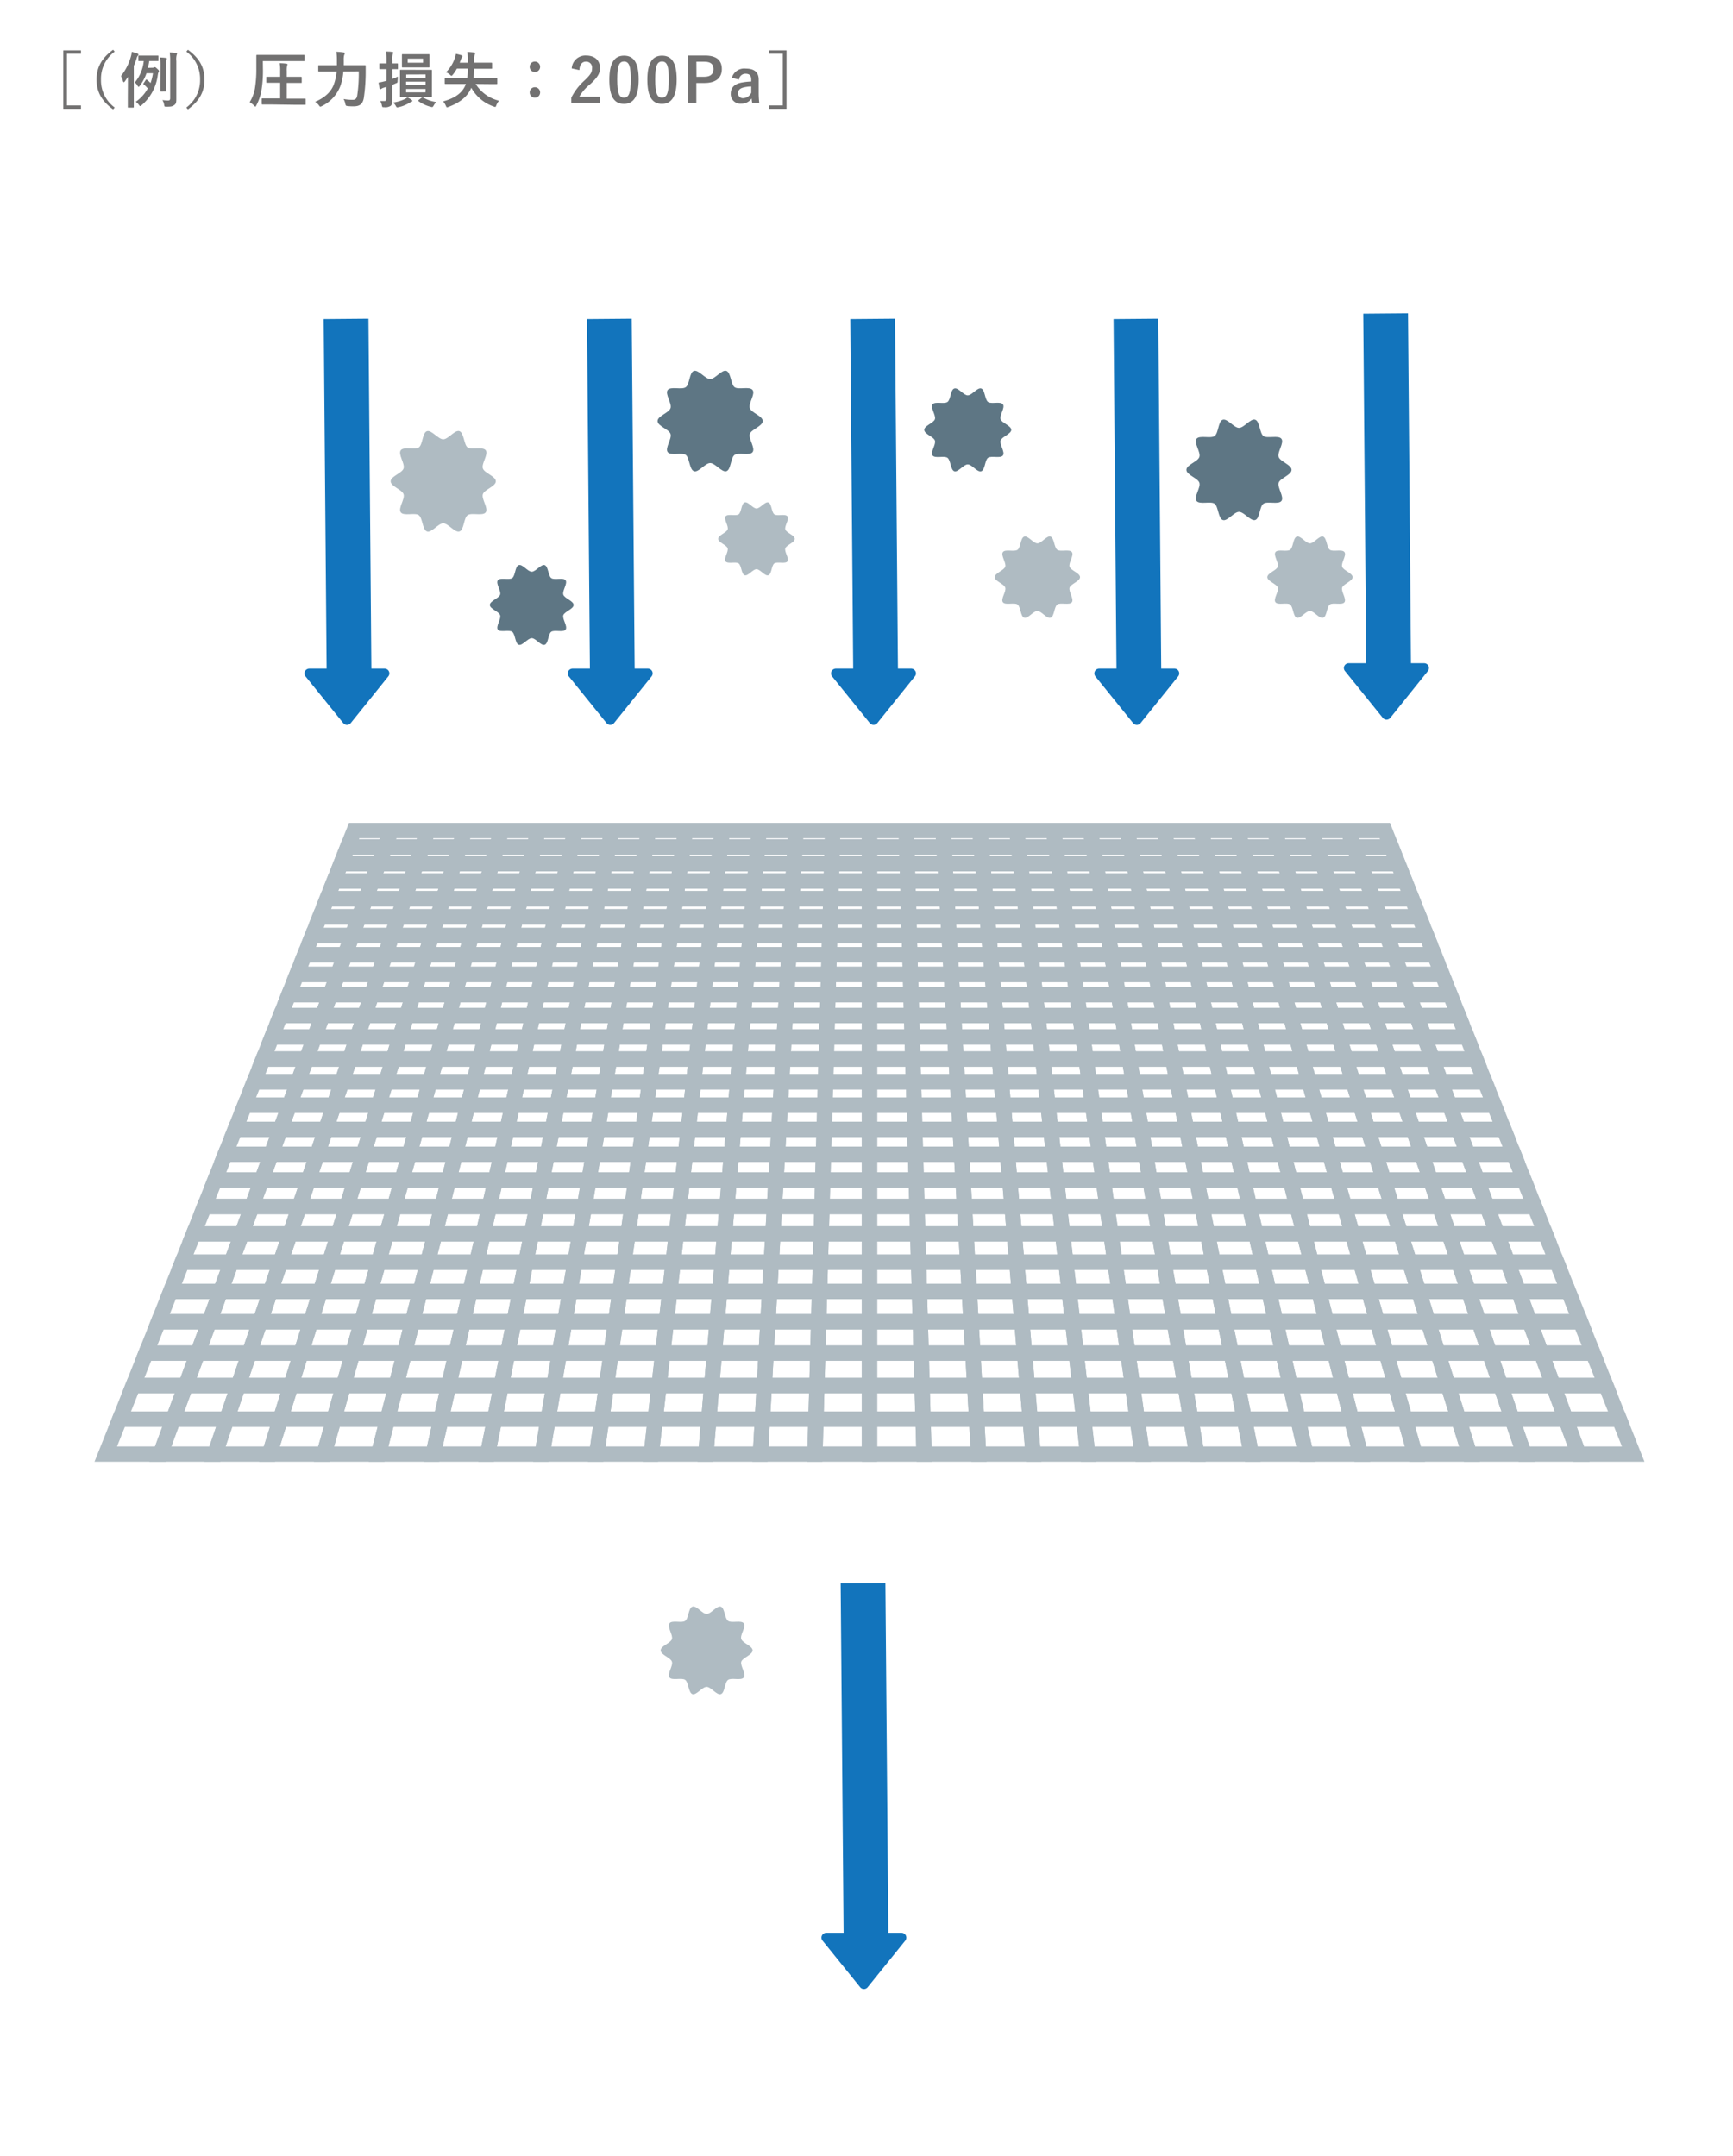 <svg xmlns="http://www.w3.org/2000/svg" viewBox="0 0 426 530"><defs><style>.cls-1{fill:#fff;}.cls-2,.cls-7{fill:none;stroke-miterlimit:10;}.cls-2{stroke:#1274bc;stroke-width:11px;}.cls-3{fill:#1274bc;}.cls-4{fill:#afbbc2;}.cls-5{fill:#5e7684;}.cls-6{fill:#727171;}.cls-7{stroke:#afbbc2;stroke-width:3.76px;}</style></defs><g id="レイヤー_2" data-name="レイヤー 2"><g id="_1018修正" data-name="1018修正"><rect class="cls-1" width="426" height="530"/><line class="cls-2" x1="85.07" y1="78.39" x2="85.8" y2="165.65"/><path class="cls-3" d="M75.12,166.28l9.26,11.46a1.18,1.18,0,0,0,1.83,0l9.24-11.48a1.17,1.17,0,0,0-.91-1.91H76A1.18,1.18,0,0,0,75.12,166.28Z"/><line class="cls-2" x1="149.79" y1="78.39" x2="150.52" y2="165.65"/><path class="cls-3" d="M139.84,166.28l9.26,11.46a1.18,1.18,0,0,0,1.83,0l9.24-11.48a1.17,1.17,0,0,0-.91-1.91H140.75A1.18,1.18,0,0,0,139.84,166.28Z"/><line class="cls-2" x1="214.51" y1="78.39" x2="215.24" y2="165.65"/><path class="cls-3" d="M204.56,166.28l9.26,11.46a1.18,1.18,0,0,0,1.83,0l9.24-11.48a1.17,1.17,0,0,0-.91-1.91H205.47A1.18,1.18,0,0,0,204.56,166.28Z"/><line class="cls-2" x1="279.23" y1="78.39" x2="279.96" y2="165.65"/><path class="cls-3" d="M269.28,166.28l9.26,11.46a1.18,1.18,0,0,0,1.83,0l9.24-11.48a1.17,1.17,0,0,0-.91-1.91H270.19A1.18,1.18,0,0,0,269.28,166.28Z"/><path class="cls-4" d="M121.88,118.31c0,1.25-2.82,2-3.19,3.18s1.42,3.46.71,4.44-3.46,0-4.45.7-.86,3.63-2,4-2.76-2-4-2-2.88,2.42-4,2-1.06-3.3-2-4-3.73.29-4.44-.7,1.08-3.27.7-4.44-3.18-1.93-3.18-3.18,2.82-2,3.18-3.18-1.41-3.47-.7-4.45,3.46,0,4.44-.7.87-3.63,2-4,2.75,2,4,2,2.88-2.42,4-2,1.06,3.3,2,4,3.73-.28,4.45.7-1.09,3.27-.71,4.45S121.88,117.05,121.88,118.31Z"/><path class="cls-5" d="M141,148.7c0,1-2.23,1.62-2.53,2.52s1.13,2.75.57,3.53-2.75,0-3.54.55-.68,2.89-1.61,3.19-2.19-1.63-3.18-1.63-2.29,1.92-3.19,1.63-.84-2.62-1.61-3.19-3,.23-3.54-.55.87-2.6.57-3.53-2.53-1.53-2.53-2.52,2.23-1.63,2.53-2.53-1.13-2.75-.57-3.53,2.75,0,3.54-.55.68-2.89,1.61-3.19,2.19,1.63,3.19,1.63,2.28-1.92,3.18-1.63.84,2.62,1.62,3.19,3-.23,3.53.55-.87,2.6-.57,3.53S141,147.7,141,148.7Z"/><path class="cls-4" d="M195.36,132.45c0,.91-2,1.49-2.31,2.31s1,2.51.52,3.22-2.51,0-3.23.51-.62,2.63-1.47,2.91-2-1.49-2.91-1.49-2.09,1.76-2.91,1.49-.77-2.4-1.48-2.91-2.7.21-3.22-.51.79-2.37.51-3.22-2.31-1.4-2.31-2.31,2-1.48,2.31-2.3-1-2.52-.51-3.23,2.51,0,3.22-.5.63-2.64,1.48-2.92,2,1.49,2.91,1.49,2.08-1.75,2.91-1.49.76,2.4,1.47,2.92,2.71-.21,3.23.5-.79,2.38-.52,3.23S195.36,131.54,195.36,132.45Z"/><path class="cls-5" d="M317.49,115.49c0,1.26-2.82,2.05-3.18,3.18s1.41,3.47.7,4.45-3.46,0-4.44.7-.87,3.63-2,4-2.75-2-4-2-2.88,2.42-4,2-1.06-3.3-2-4-3.73.28-4.45-.7,1.09-3.27.71-4.45-3.19-1.92-3.19-3.18,2.82-2,3.19-3.18-1.42-3.47-.71-4.44,3.46,0,4.45-.7.86-3.63,2-4,2.76,2,4,2,2.88-2.42,4-2,1.06,3.3,2,4,3.73-.29,4.44.7-1.08,3.27-.7,4.44S317.49,114.24,317.49,115.49Z"/><path class="cls-5" d="M187.49,103.49c0,1.26-2.82,2.05-3.18,3.18s1.41,3.47.7,4.45-3.46,0-4.44.7-.87,3.63-2,4-2.75-2-4-2-2.88,2.42-4,2-1.06-3.3-2-4-3.73.28-4.45-.7,1.09-3.27.71-4.45-3.19-1.92-3.19-3.18,2.82-2,3.19-3.18-1.42-3.47-.71-4.44,3.46,0,4.45-.7.86-3.63,2-4,2.76,2,4,2,2.88-2.42,4-2,1.06,3.3,2,4,3.73-.29,4.44.7-1.08,3.27-.7,4.44S187.49,102.24,187.49,103.49Z"/><path class="cls-4" d="M332.49,141.87c0,1-2.27,1.65-2.57,2.57s1.14,2.8.57,3.59-2.8,0-3.59.56-.7,2.94-1.65,3.25-2.22-1.66-3.24-1.66-2.32,1.95-3.24,1.66-.85-2.67-1.64-3.25-3,.24-3.6-.56.88-2.64.58-3.59-2.58-1.56-2.58-2.57,2.28-1.66,2.58-2.57-1.15-2.8-.58-3.59,2.8,0,3.6-.57.7-2.93,1.64-3.24,2.23,1.66,3.24,1.66,2.33-2,3.24-1.66.86,2.67,1.65,3.24,3-.23,3.59.57-.88,2.64-.57,3.59S332.49,140.86,332.49,141.87Z"/><path class="cls-4" d="M265.49,141.87c0,1-2.27,1.65-2.57,2.57s1.14,2.8.57,3.59-2.8,0-3.59.56-.7,2.94-1.65,3.25-2.22-1.66-3.24-1.66-2.32,1.95-3.24,1.66-.85-2.67-1.64-3.25-3,.24-3.6-.56.88-2.64.58-3.59-2.58-1.56-2.58-2.57,2.28-1.66,2.58-2.57-1.15-2.8-.58-3.59,2.8,0,3.6-.57.7-2.93,1.64-3.24,2.23,1.66,3.24,1.66,2.33-2,3.24-1.66.86,2.67,1.65,3.24,3-.23,3.59.57-.88,2.64-.57,3.59S265.49,140.86,265.49,141.87Z"/><path class="cls-5" d="M248.59,105.66c0,1-2.33,1.69-2.63,2.63s1.17,2.86.58,3.66-2.85,0-3.66.58-.71,3-1.68,3.31-2.27-1.69-3.31-1.69-2.37,2-3.3,1.69-.88-2.73-1.68-3.31-3.08.23-3.67-.58.9-2.7.58-3.66-2.62-1.59-2.62-2.63,2.32-1.68,2.62-2.62-1.17-2.86-.58-3.66,2.85,0,3.67-.58.71-3,1.68-3.31,2.27,1.69,3.3,1.69,2.37-2,3.31-1.69.87,2.73,1.68,3.31,3.07-.24,3.66.58-.89,2.7-.58,3.66S248.59,104.63,248.59,105.66Z"/><line class="cls-2" x1="340.61" y1="77.06" x2="341.35" y2="164.32"/><path class="cls-3" d="M330.66,165l9.26,11.46a1.18,1.18,0,0,0,1.83,0L351,164.94a1.18,1.18,0,0,0-.92-1.92H331.57A1.18,1.18,0,0,0,330.66,165Z"/><path class="cls-6" d="M19.9,13.2H16.46V25.92H19.9v.83H15.56V12.38H19.9Z"/><path class="cls-6" d="M28.19,12.69a8.28,8.28,0,0,0-3.37,6.87,8.27,8.27,0,0,0,3.37,6.87l-.39.46c-2.88-2.1-4.06-4.38-4.06-7.33s1.18-5.23,4.06-7.33Z"/><path class="cls-6" d="M31.44,20.79c0-.53,0-1.21,0-1.89-.24.38-.49.75-.76,1.13-.1.11-.19.19-.25.19s-.17-.12-.23-.39a3.53,3.53,0,0,0-.47-1.12,13.67,13.67,0,0,0,2.46-4.86,5.52,5.52,0,0,0,.2-1.11c.52.15.92.25,1.39.43.16.06.25.14.25.24s-.06.18-.16.29a1.44,1.44,0,0,0-.27.61c-.21.66-.45,1.27-.71,1.88V24c0,1.49,0,2.22,0,2.29s0,.17-.17.17H31.57c-.13,0-.15,0-.15-.17s0-.8,0-2.29Zm6.05-4.14a.8.8,0,0,0,.35-.07.4.4,0,0,1,.21-.08c.12,0,.24.08.61.42s.42.44.42.57a.43.43,0,0,1-.1.27c-.08.09-.12.24-.2.72a11.63,11.63,0,0,1-4,7.41c-.15.12-.24.19-.32.19s-.18-.1-.34-.33a3.2,3.2,0,0,0-.75-.73,9.48,9.48,0,0,0,2.95-3.28,7.27,7.27,0,0,0-1-1c-.15-.12-.13-.16,0-.3l.52-.79c.09-.14.15-.15.27-.05a8,8,0,0,1,.9.81,13,13,0,0,0,.59-2.4H36a10.6,10.6,0,0,1-1.67,3.12c-.1.13-.19.21-.27.21s-.14-.09-.25-.27a3.42,3.42,0,0,0-.66-.81A9.73,9.73,0,0,0,35.33,15l-1.14,0C34,15,34,15,34,14.83v-1c0-.16,0-.17.16-.17s.42,0,1.47,0h1.7c1,0,1.36,0,1.47,0s.15,0,.15.17v1c0,.16,0,.17-.15.17s-.44,0-1.47,0h-.63c-.11.6-.21,1.15-.35,1.68Zm1.95-.28a18.05,18.05,0,0,0-.09-2.24c.5,0,1.1.06,1.44.11.15,0,.21.09.21.14a1.56,1.56,0,0,1-.1.37,9,9,0,0,0,0,1.6v4c0,1.28,0,1.88,0,2s0,.16-.16.16H39.58c-.15,0-.17,0-.17-.16s0-.69,0-2Zm3.9,4.93c0,1.05,0,2.34,0,3.09s-.07,1.14-.52,1.45-.69.39-1.91.39c-.48,0-.48,0-.57-.48a2.66,2.66,0,0,0-.43-1.15,13.45,13.45,0,0,0,1.36.11c.41,0,.56-.11.56-.59V15a14.05,14.05,0,0,0-.11-2.11A14.72,14.72,0,0,1,43.3,13c.13,0,.22.09.22.16a.73.73,0,0,1-.09.32A4.52,4.52,0,0,0,43.34,15Z"/><path class="cls-6" d="M46.19,12.23c2.88,2.1,4.07,4.38,4.07,7.33s-1.19,5.23-4.07,7.33l-.38-.46a8.29,8.29,0,0,0,3.37-6.87,8.31,8.31,0,0,0-3.37-6.87Z"/><path class="cls-6" d="M64.63,16.88a29.25,29.25,0,0,1-.38,5.45A12.59,12.59,0,0,1,63,25.93c-.11.2-.15.29-.22.29s-.14-.08-.29-.22a6.13,6.13,0,0,0-1.11-.89,9.75,9.75,0,0,0,1.28-3.35,29.35,29.35,0,0,0,.35-4.9c0-2.16,0-3.09,0-3.18s0-.18.16-.18.6,0,2,0h7.54c1.42,0,1.92,0,2,0s.16,0,.16.18v1.17c0,.15,0,.17-.16.17s-.59,0-2,0h-8.1Zm1.92,8.8c-1.46,0-2,0-2.06,0s-.16,0-.16-.17V24.36c0-.15,0-.17.16-.17s.6,0,2.06,0h2.32V20.35H67.63c-1.44,0-1.92,0-2,0s-.17,0-.17-.16V19.05c0-.15,0-.17.17-.17s.57,0,2,0h1.24V17.54a9.93,9.93,0,0,0-.12-2c.65,0,1.16.05,1.67.11.13,0,.24.09.24.18a1,1,0,0,1-.09.32,4.74,4.74,0,0,0-.09,1.3v1.43H72c1.47,0,2,0,2,0s.17,0,.17.17v1.17c0,.15,0,.16-.17.16s-.57,0-2,0H70.48v3.87h2.44c1.47,0,2,0,2.06,0s.16,0,.16.17v1.18c0,.15,0,.17-.16.17s-.59,0-2.06,0Z"/><path class="cls-6" d="M84.4,17.57a13.38,13.38,0,0,1-.75,3.61,9.09,9.09,0,0,1-4.53,4.9,1.35,1.35,0,0,1-.36.14c-.12,0-.2-.09-.36-.32a3.21,3.21,0,0,0-.94-.86c2.44-1.07,4-2.5,4.66-4.46a12,12,0,0,0,.63-3H80.41c-1.44,0-1.93,0-2,0s-.18,0-.18-.16V16.2c0-.15,0-.16.18-.16s.57,0,2,0h2.41c0-.44,0-.87,0-1.31a11.66,11.66,0,0,0-.14-2,13.69,13.69,0,0,1,1.77.16c.23,0,.3.11.3.21a.67.67,0,0,1-.13.38,4,4,0,0,0-.12,1.27c0,.41,0,.84,0,1.28h3.15c1.46,0,1.95,0,2.06,0s.18,0,.18.17c0,.46,0,1,0,1.36a43.44,43.44,0,0,1-.47,6.58c-.27,1.44-1,2-2.5,2a12.56,12.56,0,0,1-1.44-.06C85,26,85,26,84.89,25.53a3.85,3.85,0,0,0-.43-1.19,11.37,11.37,0,0,0,2.25.2c.55,0,.94-.21,1.09-1a35.84,35.84,0,0,0,.39-6Z"/><path class="cls-6" d="M96.46,21.54c0,1.42,0,2.23,0,3s-.08,1.2-.46,1.5a2.41,2.41,0,0,1-1.56.32c-.48,0-.48,0-.57-.44a4.08,4.08,0,0,0-.39-1.09c.36,0,.61,0,1,0s.48-.14.48-.56V21.36l-.69.21a1.82,1.82,0,0,0-.53.26.55.55,0,0,1-.23.09.22.22,0,0,1-.19-.18,12.4,12.4,0,0,1-.25-1.45A9.76,9.76,0,0,0,94.46,20c.15,0,.33-.1.53-.14V17h-.2c-1,0-1.3,0-1.37,0s-.17,0-.17-.16v-1.1c0-.15,0-.16.17-.16s.37,0,1.37,0H95v-.79a15.52,15.52,0,0,0-.11-2.11c.54,0,1,0,1.55.1.13,0,.22.08.22.15a.71.71,0,0,1-.1.31,5,5,0,0,0-.09,1.52v.82c.81,0,1.08,0,1.17,0s.18,0,.18.16v1.1c0,.14,0,.16-.18.16s-.36,0-1.17,0v2.38c.44-.16.88-.34,1.32-.55,0,.29,0,.63-.06,1,0,.5,0,.49-.44.66-.27.12-.54.25-.82.35Zm4.75,3.06c.12.09.17.13.17.21s-.08.13-.2.18a5.89,5.89,0,0,0-.54.28A8.13,8.13,0,0,1,98,26.34a1.67,1.67,0,0,1-.35.06c-.15,0-.21-.07-.34-.33a3,3,0,0,0-.69-.86,10.18,10.18,0,0,0,2.88-.85,3.37,3.37,0,0,0,.66-.45A6.71,6.71,0,0,1,101.21,24.6ZM104,17.17c1.38,0,1.86,0,2,0s.18,0,.18.16,0,.54,0,1.57v3.18c0,1.06,0,1.5,0,1.6s0,.17-.18.17-.57,0-2,0h-3.51c-1.36,0-1.86,0-2,0s-.17,0-.17-.17,0-.54,0-1.6V18.88c0-1,0-1.48,0-1.57s0-.16.17-.16.6,0,2,0Zm-.42-3.85c1.29,0,1.74,0,1.83,0s.17,0,.17.17,0,.34,0,1v.92c0,.65,0,.89,0,1s0,.17-.17.17-.54,0-1.83,0h-2.79c-1.3,0-1.74,0-1.83,0s-.16,0-.16-.17,0-.33,0-1v-.91c0-.62,0-.86,0-1s0-.17.16-.17.53,0,1.83,0Zm-3.73,5v.77h4.77V18.3Zm4.77,2.55v-.8H99.82v.8Zm0,1H99.82v.83h4.77ZM104,14.42h-3.78v1H104ZM103.66,24c.13-.12.18-.15.31-.06a8.63,8.63,0,0,0,3.24,1.14,5.45,5.45,0,0,0-.61.87c-.17.28-.21.37-.36.37a1.1,1.1,0,0,1-.35-.06,8.47,8.47,0,0,1-3-1.39c-.07,0-.1-.09-.1-.12s0-.07.12-.15Z"/><path class="cls-6" d="M116.93,20.64a9.32,9.32,0,0,0,5.73,4.12A4.23,4.23,0,0,0,122,25.9c-.1.29-.15.39-.28.39a1.29,1.29,0,0,1-.35-.1,10,10,0,0,1-5.52-4.62c-.9,2.16-2.76,3.64-5.62,4.72a1.11,1.11,0,0,1-.35.09c-.13,0-.16-.1-.28-.37a4.52,4.52,0,0,0-.66-1.09c3.1-.84,4.86-2.24,5.58-4.28h-3.12c-1.37,0-1.83,0-1.92,0s-.16,0-.16-.17V19.33c0-.15,0-.16.16-.16s.55,0,1.92,0h3.46a16.6,16.6,0,0,0,.15-2.31h-2.7a9.35,9.35,0,0,1-1,1.5c-.16.18-.23.27-.33.27s-.16-.08-.34-.24a3.78,3.78,0,0,0-1-.63,8.83,8.83,0,0,0,2.14-3.42,4.75,4.75,0,0,0,.29-1.11c.48.11,1,.23,1.37.36.16.06.26.13.26.24a.43.43,0,0,1-.13.26,1.79,1.79,0,0,0-.26.5l-.31.83h2v-.64a13.86,13.86,0,0,0-.12-2c.58,0,1.11.07,1.65.12.21,0,.27.12.27.21a1,1,0,0,1-.11.33,3.9,3.9,0,0,0-.12,1.32v.64h2.24c1.45,0,2,0,2,0s.15,0,.15.18v1.15c0,.16,0,.17-.15.17s-.59,0-2,0h-2.25c0,.78-.08,1.57-.17,2.31h3.77c1.36,0,1.83,0,1.92,0s.16,0,.16.16V20.5c0,.16,0,.17-.16.17s-.56,0-1.92,0Z"/><path class="cls-6" d="M132.77,16.41a1.27,1.27,0,0,1-1.29,1.29,1.25,1.25,0,0,1-1.27-1.29,1.27,1.27,0,0,1,1.27-1.28A1.29,1.29,0,0,1,132.77,16.41Zm0,6.34A1.27,1.27,0,0,1,131.48,24a1.25,1.25,0,0,1-1.27-1.29,1.26,1.26,0,0,1,1.27-1.27A1.28,1.28,0,0,1,132.77,22.75Z"/><path class="cls-6" d="M140.54,16.82a3.36,3.36,0,0,1,3.53-3.17c2.05,0,3.42,1.11,3.42,3.09,0,1.27-.56,2.23-2.31,3.87a11,11,0,0,0-2.79,3.18h5.14v1.5h-7.09V24a14.26,14.26,0,0,1,3.27-4.25c1.5-1.44,1.83-2,1.83-3a1.44,1.44,0,0,0-1.5-1.6c-.95,0-1.53.71-1.62,2.08Z"/><path class="cls-6" d="M157,19.53c0,4.24-1.29,6-3.63,6s-3.58-1.7-3.58-5.94,1.3-5.91,3.61-5.91S157,15.3,157,19.53Zm-5.28,0c0,3.38.47,4.47,1.65,4.47s1.69-1.1,1.69-4.47-.46-4.41-1.66-4.41S151.72,16.16,151.72,19.54Z"/><path class="cls-6" d="M166.34,19.53c0,4.24-1.29,6-3.63,6s-3.58-1.7-3.58-5.94,1.31-5.91,3.61-5.91S166.34,15.3,166.34,19.53Zm-5.28,0c0,3.38.47,4.47,1.65,4.47s1.7-1.1,1.7-4.47-.47-4.41-1.67-4.41S161.06,16.16,161.06,19.54Z"/><path class="cls-6" d="M173.29,13.65c2.86,0,4.15,1.18,4.15,3.33S176,20.4,173.17,20.4h-2v4.89h-2V13.65Zm-2.09,5.23h1.91c1.54,0,2.29-.7,2.29-1.88s-.67-1.83-2.22-1.83h-2Z"/><path class="cls-6" d="M179.9,19.12a3.17,3.17,0,0,1,3.41-2.26c2.13,0,3.19.9,3.19,2.73v3.27a20.58,20.58,0,0,0,.14,2.43H184.9c-.06-.36-.09-.6-.14-1.08a3.07,3.07,0,0,1-2.59,1.27A2.34,2.34,0,0,1,179.63,23c0-1.44.9-2.37,2.69-2.71a16.29,16.29,0,0,1,2.35-.25v-.46c0-1-.43-1.45-1.42-1.45a1.57,1.57,0,0,0-1.58,1.44Zm4.77,2.13a8.85,8.85,0,0,0-1.89.25c-.88.21-1.35.66-1.35,1.39a1.17,1.17,0,0,0,1.32,1.24,2.25,2.25,0,0,0,1.92-1.34Z"/><path class="cls-6" d="M193.34,12.38V26.75H189v-.83h3.43V13.2H189v-.82Z"/><line class="cls-2" x1="212.15" y1="389.15" x2="212.88" y2="476.41"/><path class="cls-3" d="M202.19,477l9.26,11.46a1.18,1.18,0,0,0,1.83,0L222.53,477a1.18,1.18,0,0,0-.92-1.92h-18.5A1.18,1.18,0,0,0,202.19,477Z"/><path class="cls-4" d="M185,405.66c0,1.09-2.46,1.79-2.78,2.77s1.24,3,.62,3.87-3,0-3.87.61-.76,3.17-1.78,3.5-2.4-1.79-3.49-1.79-2.51,2.11-3.49,1.79-.93-2.88-1.78-3.5-3.25.25-3.87-.61.95-2.85.61-3.87-2.77-1.68-2.77-2.77,2.45-1.78,2.77-2.77-1.23-3-.61-3.87,3,0,3.87-.61.76-3.16,1.78-3.5,2.4,1.79,3.49,1.79,2.51-2.11,3.49-1.79.92,2.88,1.78,3.5,3.24-.25,3.87.61-1,2.85-.62,3.87S185,404.57,185,405.66Z"/><polygon class="cls-7" points="87.06 204.15 96.11 204.15 94.62 208.18 85.45 208.18 87.06 204.15"/><polygon class="cls-7" points="96.11 204.15 105.16 204.15 103.78 208.18 94.62 208.18 96.11 204.15"/><polygon class="cls-7" points="105.16 204.15 114.2 204.15 112.94 208.18 103.78 208.18 105.16 204.15"/><polygon class="cls-7" points="114.2 204.15 123.25 204.15 122.11 208.18 112.94 208.18 114.2 204.15"/><polygon class="cls-7" points="123.25 204.15 132.3 204.15 131.27 208.18 122.11 208.18 123.25 204.15"/><polygon class="cls-7" points="132.3 204.15 141.35 204.15 140.43 208.18 131.27 208.18 132.3 204.15"/><polygon class="cls-7" points="141.35 204.15 150.4 204.15 149.59 208.18 140.43 208.18 141.35 204.15"/><polygon class="cls-7" points="150.4 204.15 159.45 204.15 158.76 208.18 149.59 208.18 150.4 204.15"/><polygon class="cls-7" points="159.45 204.15 168.49 204.15 167.92 208.18 158.76 208.18 159.45 204.15"/><polygon class="cls-7" points="168.49 204.15 177.54 204.15 177.08 208.18 167.92 208.18 168.49 204.15"/><polygon class="cls-7" points="177.54 204.15 186.59 204.15 186.25 208.18 177.08 208.18 177.54 204.15"/><polygon class="cls-7" points="186.59 204.15 195.64 204.15 195.41 208.18 186.25 208.18 186.59 204.15"/><polygon class="cls-7" points="195.64 204.15 204.69 204.15 204.57 208.18 195.41 208.18 195.64 204.15"/><polygon class="cls-7" points="204.69 204.15 213.74 204.15 213.74 208.18 204.57 208.18 204.69 204.15"/><polygon class="cls-7" points="213.74 204.15 222.78 204.15 222.9 208.18 213.74 208.18 213.74 204.15"/><polygon class="cls-7" points="222.78 204.15 231.83 204.15 232.06 208.18 222.9 208.18 222.78 204.15"/><polygon class="cls-7" points="231.83 204.15 240.88 204.15 241.22 208.18 232.06 208.18 231.83 204.15"/><polygon class="cls-7" points="240.88 204.15 249.93 204.15 250.39 208.18 241.22 208.18 240.88 204.15"/><polygon class="cls-7" points="249.93 204.15 258.98 204.15 259.55 208.18 250.39 208.18 249.93 204.15"/><polygon class="cls-7" points="258.98 204.15 268.02 204.15 268.71 208.18 259.55 208.18 258.98 204.15"/><polygon class="cls-7" points="268.02 204.15 277.07 204.15 277.88 208.18 268.71 208.18 268.02 204.15"/><polygon class="cls-7" points="277.07 204.15 286.12 204.15 287.04 208.18 277.88 208.18 277.07 204.15"/><polygon class="cls-7" points="286.12 204.15 295.17 204.15 296.2 208.18 287.04 208.18 286.12 204.15"/><polygon class="cls-7" points="295.17 204.15 304.22 204.15 305.36 208.18 296.2 208.18 295.17 204.15"/><polygon class="cls-7" points="304.22 204.15 313.27 204.15 314.53 208.18 305.36 208.18 304.22 204.15"/><polygon class="cls-7" points="313.27 204.15 322.31 204.15 323.69 208.18 314.53 208.18 313.27 204.15"/><polygon class="cls-7" points="322.31 204.15 331.36 204.15 332.85 208.18 323.69 208.18 322.31 204.15"/><polygon class="cls-7" points="331.36 204.15 340.41 204.15 342.01 208.18 332.85 208.18 331.36 204.15"/><polygon class="cls-7" points="85.45 208.18 94.62 208.18 93.09 212.31 83.81 212.31 85.45 208.18"/><polygon class="cls-7" points="94.62 208.18 103.78 208.18 102.37 212.31 93.09 212.31 94.62 208.18"/><polygon class="cls-7" points="103.78 208.18 112.94 208.18 111.65 212.31 102.37 212.31 103.78 208.18"/><polygon class="cls-7" points="112.94 208.18 122.11 208.18 120.93 212.31 111.65 212.31 112.94 208.18"/><polygon class="cls-7" points="122.11 208.18 131.27 208.18 130.21 212.31 120.93 212.31 122.11 208.18"/><polygon class="cls-7" points="131.27 208.18 140.43 208.18 139.49 212.31 130.21 212.31 131.27 208.18"/><polygon class="cls-7" points="140.43 208.18 149.59 208.18 148.77 212.31 139.49 212.31 140.43 208.18"/><polygon class="cls-7" points="149.59 208.18 158.76 208.18 158.05 212.31 148.77 212.31 149.59 208.18"/><polygon class="cls-7" points="158.76 208.18 167.92 208.18 167.33 212.31 158.05 212.31 158.76 208.18"/><polygon class="cls-7" points="167.92 208.18 177.08 208.18 176.61 212.31 167.33 212.31 167.92 208.18"/><polygon class="cls-7" points="177.08 208.18 186.25 208.18 185.89 212.31 176.61 212.31 177.08 208.18"/><polygon class="cls-7" points="186.25 208.18 195.41 208.18 195.18 212.31 185.89 212.31 186.25 208.18"/><polygon class="cls-7" points="195.41 208.18 204.57 208.18 204.46 212.31 195.18 212.31 195.41 208.18"/><polygon class="cls-7" points="204.57 208.18 213.74 208.18 213.74 212.31 204.46 212.31 204.57 208.18"/><polygon class="cls-7" points="213.74 208.18 222.9 208.18 223.02 212.31 213.74 212.31 213.74 208.18"/><polygon class="cls-7" points="222.9 208.18 232.06 208.18 232.3 212.31 223.02 212.31 222.9 208.18"/><polygon class="cls-7" points="232.06 208.18 241.22 208.18 241.58 212.31 232.3 212.31 232.06 208.18"/><polygon class="cls-7" points="241.22 208.18 250.39 208.18 250.86 212.31 241.58 212.31 241.22 208.18"/><polygon class="cls-7" points="250.39 208.18 259.55 208.18 260.14 212.31 250.86 212.31 250.39 208.18"/><polygon class="cls-7" points="259.55 208.18 268.71 208.18 269.42 212.31 260.14 212.31 259.55 208.18"/><polygon class="cls-7" points="268.71 208.18 277.88 208.18 278.7 212.31 269.42 212.31 268.71 208.18"/><polygon class="cls-7" points="277.88 208.18 287.04 208.18 287.98 212.31 278.7 212.31 277.88 208.18"/><polygon class="cls-7" points="287.04 208.18 296.2 208.18 297.26 212.31 287.98 212.31 287.04 208.18"/><polygon class="cls-7" points="296.2 208.18 305.36 208.18 306.54 212.31 297.26 212.31 296.2 208.18"/><polygon class="cls-7" points="305.36 208.18 314.53 208.18 315.82 212.31 306.54 212.31 305.36 208.18"/><polygon class="cls-7" points="314.53 208.18 323.69 208.18 325.1 212.31 315.82 212.31 314.53 208.18"/><polygon class="cls-7" points="323.69 208.18 332.85 208.18 334.38 212.31 325.1 212.31 323.69 208.18"/><polygon class="cls-7" points="332.85 208.18 342.01 208.18 343.66 212.31 334.38 212.31 332.85 208.18"/><polygon class="cls-7" points="83.81 212.31 93.09 212.31 91.52 216.55 82.12 216.55 83.81 212.31"/><polygon class="cls-7" points="93.09 212.31 102.37 212.31 100.92 216.55 91.52 216.55 93.09 212.31"/><polygon class="cls-7" points="102.37 212.31 111.65 212.31 110.32 216.55 100.92 216.55 102.37 212.31"/><polygon class="cls-7" points="111.65 212.31 120.93 212.31 119.72 216.55 110.32 216.55 111.65 212.31"/><polygon class="cls-7" points="120.93 212.31 130.21 212.31 129.13 216.55 119.72 216.55 120.93 212.31"/><polygon class="cls-7" points="130.21 212.31 139.49 212.31 138.53 216.55 129.13 216.55 130.21 212.31"/><polygon class="cls-7" points="139.49 212.31 148.77 212.31 147.93 216.55 138.53 216.55 139.49 212.31"/><polygon class="cls-7" points="148.77 212.31 158.05 212.31 157.33 216.55 147.93 216.55 148.77 212.31"/><polygon class="cls-7" points="158.05 212.31 167.33 212.31 166.73 216.55 157.33 216.55 158.05 212.31"/><polygon class="cls-7" points="167.33 212.31 176.61 212.31 176.13 216.55 166.73 216.55 167.33 212.31"/><polygon class="cls-7" points="176.61 212.31 185.89 212.31 185.53 216.55 176.13 216.55 176.61 212.31"/><polygon class="cls-7" points="185.89 212.31 195.18 212.31 194.93 216.55 185.53 216.55 185.89 212.31"/><polygon class="cls-7" points="195.18 212.31 204.46 212.31 204.33 216.55 194.93 216.55 195.18 212.31"/><polygon class="cls-7" points="204.46 212.31 213.74 212.31 213.74 216.55 204.33 216.55 204.46 212.31"/><polygon class="cls-7" points="213.74 212.31 223.02 212.31 223.14 216.55 213.74 216.55 213.74 212.31"/><polygon class="cls-7" points="223.02 212.31 232.3 212.31 232.54 216.55 223.14 216.55 223.02 212.31"/><polygon class="cls-7" points="232.3 212.31 241.58 212.31 241.94 216.55 232.54 216.55 232.3 212.31"/><polygon class="cls-7" points="241.58 212.31 250.86 212.31 251.34 216.55 241.94 216.55 241.58 212.31"/><polygon class="cls-7" points="250.86 212.31 260.14 212.31 260.74 216.55 251.34 216.55 250.86 212.31"/><polygon class="cls-7" points="260.14 212.31 269.42 212.31 270.14 216.55 260.74 216.55 260.14 212.31"/><polygon class="cls-7" points="269.42 212.31 278.7 212.31 279.54 216.55 270.14 216.55 269.42 212.31"/><polygon class="cls-7" points="278.7 212.31 287.98 212.31 288.94 216.55 279.54 216.55 278.7 212.31"/><polygon class="cls-7" points="287.98 212.31 297.26 212.31 298.35 216.55 288.94 216.55 287.98 212.31"/><polygon class="cls-7" points="297.26 212.31 306.54 212.31 307.75 216.55 298.35 216.55 297.26 212.31"/><polygon class="cls-7" points="306.54 212.31 315.82 212.31 317.15 216.55 307.75 216.55 306.54 212.31"/><polygon class="cls-7" points="315.82 212.31 325.1 212.31 326.55 216.55 317.15 216.55 315.82 212.31"/><polygon class="cls-7" points="325.1 212.31 334.38 212.31 335.95 216.55 326.55 216.55 325.1 212.31"/><polygon class="cls-7" points="334.38 212.31 343.66 212.31 345.35 216.55 335.95 216.55 334.38 212.31"/><polygon class="cls-7" points="82.12 216.55 91.52 216.55 89.91 220.9 80.39 220.9 82.12 216.55"/><polygon class="cls-7" points="91.52 216.55 100.92 216.55 99.44 220.9 89.91 220.9 91.52 216.55"/><polygon class="cls-7" points="100.92 216.55 110.32 216.55 108.96 220.9 99.44 220.9 100.92 216.55"/><polygon class="cls-7" points="110.32 216.55 119.72 216.55 118.49 220.9 108.96 220.9 110.32 216.55"/><polygon class="cls-7" points="119.72 216.55 129.13 216.55 128.01 220.9 118.49 220.9 119.72 216.55"/><polygon class="cls-7" points="129.13 216.55 138.53 216.55 137.54 220.9 128.01 220.9 129.13 216.55"/><polygon class="cls-7" points="138.53 216.55 147.93 216.55 147.06 220.9 137.54 220.9 138.53 216.55"/><polygon class="cls-7" points="147.93 216.55 157.33 216.55 156.59 220.9 147.06 220.9 147.93 216.55"/><polygon class="cls-7" points="157.33 216.55 166.73 216.55 166.11 220.9 156.59 220.9 157.33 216.55"/><polygon class="cls-7" points="166.73 216.55 176.13 216.55 175.64 220.9 166.11 220.9 166.73 216.55"/><polygon class="cls-7" points="176.13 216.55 185.53 216.55 185.16 220.9 175.64 220.9 176.13 216.55"/><polygon class="cls-7" points="185.53 216.55 194.93 216.55 194.69 220.9 185.16 220.9 185.53 216.55"/><polygon class="cls-7" points="194.93 216.55 204.33 216.55 204.21 220.9 194.69 220.9 194.93 216.55"/><polygon class="cls-7" points="204.33 216.55 213.74 216.55 213.74 220.9 204.21 220.9 204.33 216.55"/><polygon class="cls-7" points="213.74 216.55 223.14 216.55 223.26 220.9 213.74 220.9 213.74 216.55"/><polygon class="cls-7" points="223.14 216.55 232.54 216.55 232.78 220.9 223.26 220.9 223.14 216.55"/><polygon class="cls-7" points="232.54 216.55 241.94 216.55 242.31 220.9 232.78 220.9 232.54 216.55"/><polygon class="cls-7" points="241.94 216.55 251.34 216.55 251.84 220.9 242.31 220.9 241.94 216.55"/><polygon class="cls-7" points="251.34 216.55 260.74 216.55 261.36 220.9 251.84 220.9 251.34 216.55"/><polygon class="cls-7" points="260.74 216.55 270.14 216.55 270.88 220.9 261.36 220.9 260.74 216.55"/><polygon class="cls-7" points="270.14 216.55 279.54 216.55 280.41 220.9 270.88 220.9 270.14 216.55"/><polygon class="cls-7" points="279.54 216.55 288.94 216.55 289.93 220.9 280.41 220.9 279.54 216.55"/><polygon class="cls-7" points="288.94 216.55 298.35 216.55 299.46 220.9 289.93 220.9 288.94 216.55"/><polygon class="cls-7" points="298.35 216.55 307.75 216.55 308.98 220.9 299.46 220.9 298.35 216.55"/><polygon class="cls-7" points="307.75 216.55 317.15 216.55 318.51 220.9 308.98 220.9 307.75 216.55"/><polygon class="cls-7" points="317.15 216.55 326.55 216.55 328.03 220.9 318.51 220.9 317.15 216.55"/><polygon class="cls-7" points="326.55 216.55 335.95 216.55 337.56 220.9 328.03 220.9 326.55 216.55"/><polygon class="cls-7" points="335.95 216.55 345.35 216.55 347.08 220.9 337.56 220.9 335.95 216.55"/><polygon class="cls-7" points="80.39 220.9 89.91 220.9 88.26 225.37 78.61 225.37 80.39 220.9"/><polygon class="cls-7" points="89.91 220.9 99.44 220.9 97.91 225.37 88.26 225.37 89.91 220.9"/><polygon class="cls-7" points="99.44 220.9 108.96 220.9 107.56 225.37 97.91 225.37 99.44 220.9"/><polygon class="cls-7" points="108.96 220.9 118.49 220.9 117.22 225.37 107.56 225.37 108.96 220.9"/><polygon class="cls-7" points="118.49 220.9 128.01 220.9 126.87 225.37 117.22 225.37 118.49 220.9"/><polygon class="cls-7" points="128.01 220.9 137.54 220.9 136.52 225.37 126.87 225.37 128.01 220.9"/><polygon class="cls-7" points="137.54 220.9 147.06 220.9 146.17 225.37 136.52 225.37 137.54 220.9"/><polygon class="cls-7" points="147.06 220.9 156.59 220.9 155.82 225.37 146.17 225.37 147.06 220.9"/><polygon class="cls-7" points="156.59 220.9 166.11 220.9 165.48 225.37 155.82 225.37 156.59 220.9"/><polygon class="cls-7" points="166.11 220.9 175.64 220.9 175.13 225.37 165.48 225.37 166.11 220.9"/><polygon class="cls-7" points="175.64 220.9 185.16 220.9 184.78 225.37 175.13 225.37 175.64 220.9"/><polygon class="cls-7" points="185.16 220.9 194.69 220.9 194.43 225.37 184.78 225.37 185.16 220.9"/><polygon class="cls-7" points="194.69 220.9 204.21 220.9 204.08 225.37 194.43 225.37 194.69 220.9"/><polygon class="cls-7" points="204.21 220.9 213.74 220.9 213.74 225.37 204.08 225.37 204.21 220.9"/><polygon class="cls-7" points="213.74 220.9 223.26 220.9 223.39 225.37 213.74 225.37 213.74 220.9"/><polygon class="cls-7" points="223.26 220.9 232.78 220.9 233.04 225.37 223.39 225.37 223.26 220.9"/><polygon class="cls-7" points="232.78 220.9 242.31 220.9 242.69 225.37 233.04 225.37 232.78 220.9"/><polygon class="cls-7" points="242.31 220.9 251.84 220.9 252.34 225.37 242.69 225.37 242.31 220.9"/><polygon class="cls-7" points="251.84 220.9 261.36 220.9 262 225.37 252.34 225.37 251.84 220.9"/><polygon class="cls-7" points="261.36 220.9 270.88 220.9 271.65 225.37 262 225.37 261.36 220.9"/><polygon class="cls-7" points="270.88 220.9 280.41 220.9 281.3 225.37 271.65 225.37 270.88 220.9"/><polygon class="cls-7" points="280.41 220.9 289.93 220.9 290.95 225.37 281.3 225.37 280.41 220.9"/><polygon class="cls-7" points="289.93 220.9 299.46 220.9 300.6 225.37 290.95 225.37 289.93 220.9"/><polygon class="cls-7" points="299.46 220.9 308.98 220.9 310.25 225.37 300.6 225.37 299.46 220.9"/><polygon class="cls-7" points="308.98 220.9 318.51 220.9 319.91 225.37 310.25 225.37 308.98 220.9"/><polygon class="cls-7" points="318.51 220.9 328.03 220.9 329.56 225.37 319.91 225.37 318.51 220.9"/><polygon class="cls-7" points="328.03 220.9 337.56 220.9 339.21 225.37 329.56 225.37 328.03 220.9"/><polygon class="cls-7" points="337.56 220.9 347.08 220.9 348.86 225.37 339.21 225.37 337.56 220.9"/><polygon class="cls-7" points="78.61 225.37 88.26 225.37 86.56 229.95 76.78 229.95 78.61 225.37"/><polygon class="cls-7" points="88.26 225.37 97.91 225.37 96.35 229.95 86.56 229.95 88.26 225.37"/><polygon class="cls-7" points="97.91 225.37 107.56 225.37 106.13 229.95 96.35 229.95 97.91 225.37"/><polygon class="cls-7" points="107.56 225.37 117.22 225.37 115.91 229.95 106.13 229.95 107.56 225.37"/><polygon class="cls-7" points="117.22 225.37 126.87 225.37 125.69 229.95 115.91 229.95 117.22 225.37"/><polygon class="cls-7" points="126.87 225.37 136.52 225.37 135.48 229.95 125.69 229.95 126.87 225.37"/><polygon class="cls-7" points="136.52 225.37 146.17 225.37 145.26 229.95 135.48 229.95 136.52 225.37"/><polygon class="cls-7" points="146.17 225.37 155.82 225.37 155.04 229.95 145.26 229.95 146.17 225.37"/><polygon class="cls-7" points="155.82 225.37 165.48 225.37 164.82 229.95 155.04 229.95 155.82 225.37"/><polygon class="cls-7" points="165.48 225.37 175.13 225.37 174.61 229.95 164.82 229.95 165.48 225.37"/><polygon class="cls-7" points="175.13 225.37 184.78 225.37 184.39 229.95 174.61 229.95 175.13 225.37"/><polygon class="cls-7" points="184.78 225.37 194.43 225.37 194.17 229.95 184.39 229.95 184.78 225.37"/><polygon class="cls-7" points="194.43 225.37 204.08 225.37 203.95 229.95 194.17 229.95 194.43 225.37"/><polygon class="cls-7" points="204.08 225.37 213.74 225.37 213.74 229.95 203.95 229.95 204.08 225.37"/><polygon class="cls-7" points="213.74 225.37 223.39 225.37 223.52 229.95 213.74 229.95 213.74 225.37"/><polygon class="cls-7" points="223.39 225.37 233.04 225.37 233.3 229.95 223.52 229.95 223.39 225.37"/><polygon class="cls-7" points="233.04 225.37 242.69 225.37 243.08 229.95 233.3 229.95 233.04 225.37"/><polygon class="cls-7" points="242.69 225.37 252.34 225.37 252.87 229.95 243.08 229.95 242.69 225.37"/><polygon class="cls-7" points="252.34 225.37 262 225.37 262.65 229.95 252.87 229.95 252.34 225.37"/><polygon class="cls-7" points="262 225.37 271.65 225.37 272.43 229.95 262.65 229.95 262 225.37"/><polygon class="cls-7" points="271.65 225.37 281.3 225.37 282.21 229.95 272.43 229.95 271.65 225.37"/><polygon class="cls-7" points="281.3 225.37 290.95 225.37 292 229.95 282.21 229.95 281.3 225.37"/><polygon class="cls-7" points="290.95 225.37 300.6 225.37 301.78 229.95 292 229.95 290.95 225.37"/><polygon class="cls-7" points="300.6 225.37 310.25 225.37 311.56 229.95 301.78 229.95 300.6 225.37"/><polygon class="cls-7" points="310.25 225.37 319.91 225.37 321.34 229.95 311.56 229.95 310.25 225.37"/><polygon class="cls-7" points="319.91 225.37 329.56 225.37 331.13 229.95 321.34 229.95 319.91 225.37"/><polygon class="cls-7" points="329.56 225.37 339.21 225.37 340.91 229.95 331.13 229.95 329.56 225.37"/><polygon class="cls-7" points="339.21 225.37 348.86 225.37 350.69 229.95 340.91 229.95 339.21 225.37"/><polygon class="cls-7" points="76.78 229.95 86.56 229.95 84.82 234.67 74.9 234.67 76.78 229.95"/><polygon class="cls-7" points="86.56 229.95 96.35 229.95 94.74 234.67 84.82 234.67 86.56 229.95"/><polygon class="cls-7" points="96.35 229.95 106.13 229.95 104.65 234.67 94.74 234.67 96.35 229.95"/><polygon class="cls-7" points="106.13 229.95 115.91 229.95 114.57 234.67 104.65 234.67 106.13 229.95"/><polygon class="cls-7" points="115.91 229.95 125.69 229.95 124.49 234.67 114.57 234.67 115.91 229.95"/><polygon class="cls-7" points="125.69 229.95 135.48 229.95 134.4 234.67 124.49 234.67 125.69 229.95"/><polygon class="cls-7" points="135.48 229.95 145.26 229.95 144.32 234.67 134.4 234.67 135.48 229.95"/><polygon class="cls-7" points="145.26 229.95 155.04 229.95 154.24 234.67 144.32 234.67 145.26 229.95"/><polygon class="cls-7" points="155.04 229.95 164.82 229.95 164.15 234.67 154.24 234.67 155.04 229.95"/><polygon class="cls-7" points="164.82 229.95 174.61 229.95 174.07 234.67 164.15 234.67 164.82 229.95"/><polygon class="cls-7" points="174.61 229.95 184.39 229.95 183.99 234.67 174.07 234.67 174.61 229.95"/><polygon class="cls-7" points="184.39 229.95 194.17 229.95 193.9 234.67 183.99 234.67 184.39 229.95"/><polygon class="cls-7" points="194.17 229.95 203.95 229.95 203.82 234.67 193.9 234.67 194.17 229.95"/><polygon class="cls-7" points="203.95 229.95 213.74 229.95 213.74 234.67 203.82 234.67 203.95 229.95"/><polygon class="cls-7" points="213.74 229.95 223.52 229.95 223.65 234.67 213.74 234.67 213.74 229.95"/><polygon class="cls-7" points="223.52 229.95 233.3 229.95 233.57 234.67 223.65 234.67 223.52 229.95"/><polygon class="cls-7" points="233.3 229.95 243.08 229.95 243.49 234.67 233.57 234.67 233.3 229.95"/><polygon class="cls-7" points="243.08 229.95 252.87 229.95 253.4 234.67 243.49 234.67 243.08 229.95"/><polygon class="cls-7" points="252.87 229.95 262.65 229.95 263.32 234.67 253.4 234.67 252.87 229.95"/><polygon class="cls-7" points="262.65 229.95 272.43 229.95 273.24 234.67 263.32 234.67 262.65 229.95"/><polygon class="cls-7" points="272.43 229.95 282.21 229.95 283.15 234.67 273.24 234.67 272.43 229.95"/><polygon class="cls-7" points="282.21 229.95 292 229.95 293.07 234.67 283.15 234.67 282.21 229.95"/><polygon class="cls-7" points="292 229.95 301.78 229.95 302.99 234.67 293.07 234.67 292 229.95"/><polygon class="cls-7" points="301.78 229.95 311.56 229.95 312.9 234.67 302.99 234.67 301.78 229.95"/><polygon class="cls-7" points="311.56 229.95 321.34 229.95 322.82 234.67 312.9 234.67 311.56 229.95"/><polygon class="cls-7" points="321.34 229.95 331.13 229.95 332.73 234.67 322.82 234.67 321.34 229.95"/><polygon class="cls-7" points="331.13 229.95 340.91 229.95 342.65 234.67 332.73 234.67 331.13 229.95"/><polygon class="cls-7" points="340.91 229.95 350.69 229.95 352.57 234.67 342.65 234.67 340.91 229.95"/><polygon class="cls-7" points="74.9 234.67 84.82 234.67 83.03 239.51 72.97 239.51 74.9 234.67"/><polygon class="cls-7" points="84.82 234.67 94.74 234.67 93.08 239.51 83.03 239.51 84.82 234.67"/><polygon class="cls-7" points="94.74 234.67 104.65 234.67 103.14 239.51 93.08 239.51 94.74 234.67"/><polygon class="cls-7" points="104.65 234.67 114.57 234.67 113.19 239.51 103.14 239.51 104.65 234.67"/><polygon class="cls-7" points="114.57 234.67 124.49 234.67 123.25 239.51 113.19 239.51 114.57 234.67"/><polygon class="cls-7" points="124.49 234.67 134.4 234.67 133.3 239.51 123.25 239.51 124.49 234.67"/><polygon class="cls-7" points="134.4 234.67 144.32 234.67 143.35 239.51 133.3 239.51 134.4 234.67"/><polygon class="cls-7" points="144.32 234.67 154.24 234.67 153.41 239.51 143.35 239.51 144.32 234.67"/><polygon class="cls-7" points="154.24 234.67 164.15 234.67 163.46 239.51 153.41 239.51 154.24 234.67"/><polygon class="cls-7" points="164.15 234.67 174.07 234.67 173.52 239.51 163.46 239.51 164.15 234.67"/><polygon class="cls-7" points="174.07 234.67 183.99 234.67 183.57 239.51 173.52 239.51 174.07 234.67"/><polygon class="cls-7" points="183.99 234.67 193.9 234.67 193.63 239.51 183.57 239.51 183.99 234.67"/><polygon class="cls-7" points="193.9 234.67 203.82 234.67 203.68 239.51 193.63 239.51 193.9 234.67"/><polygon class="cls-7" points="203.82 234.67 213.74 234.67 213.74 239.51 203.68 239.51 203.82 234.67"/><polygon class="cls-7" points="213.74 234.67 223.65 234.67 223.79 239.51 213.74 239.51 213.74 234.67"/><polygon class="cls-7" points="223.65 234.67 233.57 234.67 233.84 239.51 223.79 239.51 223.65 234.67"/><polygon class="cls-7" points="233.57 234.67 243.49 234.67 243.9 239.51 233.84 239.51 233.57 234.67"/><polygon class="cls-7" points="243.49 234.67 253.4 234.67 253.95 239.51 243.9 239.51 243.49 234.67"/><polygon class="cls-7" points="253.4 234.67 263.32 234.67 264.01 239.51 253.95 239.51 253.4 234.67"/><polygon class="cls-7" points="263.32 234.67 273.24 234.67 274.06 239.51 264.01 239.51 263.32 234.67"/><polygon class="cls-7" points="273.24 234.67 283.15 234.67 284.12 239.51 274.06 239.51 273.24 234.67"/><polygon class="cls-7" points="283.15 234.67 293.07 234.67 294.17 239.51 284.12 239.51 283.15 234.67"/><polygon class="cls-7" points="293.07 234.67 302.99 234.67 304.23 239.51 294.17 239.51 293.07 234.67"/><polygon class="cls-7" points="302.99 234.67 312.9 234.67 314.28 239.51 304.23 239.51 302.99 234.67"/><polygon class="cls-7" points="312.9 234.67 322.82 234.67 324.33 239.51 314.28 239.51 312.9 234.67"/><polygon class="cls-7" points="322.82 234.67 332.73 234.67 334.39 239.51 324.33 239.51 322.82 234.67"/><polygon class="cls-7" points="332.73 234.67 342.65 234.67 344.44 239.51 334.39 239.51 332.73 234.67"/><polygon class="cls-7" points="342.65 234.67 352.57 234.67 354.5 239.51 344.44 239.51 342.65 234.67"/><polygon class="cls-7" points="72.97 239.51 83.03 239.51 81.19 244.49 70.99 244.49 72.97 239.51"/><polygon class="cls-7" points="83.03 239.51 93.08 239.51 91.38 244.49 81.19 244.49 83.03 239.51"/><polygon class="cls-7" points="93.08 239.51 103.14 239.51 101.58 244.49 91.38 244.49 93.08 239.51"/><polygon class="cls-7" points="103.14 239.51 113.19 239.51 111.77 244.49 101.58 244.49 103.14 239.51"/><polygon class="cls-7" points="113.19 239.51 123.25 239.51 121.97 244.49 111.77 244.49 113.19 239.51"/><polygon class="cls-7" points="123.25 239.51 133.3 239.51 132.17 244.49 121.97 244.49 123.25 239.51"/><polygon class="cls-7" points="133.3 239.51 143.35 239.51 142.36 244.49 132.17 244.49 133.3 239.51"/><polygon class="cls-7" points="143.35 239.51 153.41 239.51 152.56 244.49 142.36 244.49 143.35 239.51"/><polygon class="cls-7" points="153.41 239.51 163.46 239.51 162.75 244.49 152.56 244.49 153.41 239.51"/><polygon class="cls-7" points="163.46 239.51 173.52 239.51 172.95 244.49 162.75 244.49 163.46 239.51"/><polygon class="cls-7" points="173.52 239.51 183.57 239.51 183.15 244.49 172.95 244.49 173.52 239.51"/><polygon class="cls-7" points="183.57 239.51 193.63 239.51 193.34 244.49 183.15 244.49 183.57 239.51"/><polygon class="cls-7" points="193.63 239.51 203.68 239.51 203.54 244.49 193.34 244.49 193.63 239.51"/><polygon class="cls-7" points="203.68 239.51 213.74 239.51 213.74 244.49 203.54 244.49 203.68 239.51"/><polygon class="cls-7" points="213.74 239.51 223.79 239.51 223.93 244.49 213.74 244.49 213.74 239.51"/><polygon class="cls-7" points="223.79 239.51 233.84 239.51 234.13 244.49 223.93 244.49 223.79 239.51"/><polygon class="cls-7" points="233.84 239.51 243.9 239.51 244.32 244.49 234.13 244.49 233.84 239.51"/><polygon class="cls-7" points="243.9 239.51 253.95 239.51 254.52 244.49 244.32 244.49 243.9 239.51"/><polygon class="cls-7" points="253.95 239.51 264.01 239.51 264.72 244.49 254.52 244.49 253.95 239.51"/><polygon class="cls-7" points="264.01 239.51 274.06 239.51 274.91 244.49 264.72 244.49 264.01 239.51"/><polygon class="cls-7" points="274.06 239.51 284.12 239.51 285.11 244.49 274.91 244.49 274.06 239.51"/><polygon class="cls-7" points="284.12 239.51 294.17 239.51 295.3 244.49 285.11 244.49 284.12 239.51"/><polygon class="cls-7" points="294.17 239.51 304.23 239.51 305.5 244.49 295.31 244.49 294.17 239.51"/><polygon class="cls-7" points="304.23 239.51 314.28 239.51 315.7 244.49 305.5 244.49 304.23 239.51"/><polygon class="cls-7" points="314.28 239.51 324.33 239.51 325.89 244.49 315.7 244.49 314.28 239.51"/><polygon class="cls-7" points="324.33 239.51 334.39 239.51 336.09 244.49 325.89 244.49 324.33 239.51"/><polygon class="cls-7" points="334.39 239.51 344.44 239.51 346.29 244.49 336.09 244.49 334.39 239.51"/><polygon class="cls-7" points="344.44 239.51 354.5 239.51 356.48 244.49 346.29 244.49 344.44 239.51"/><polygon class="cls-7" points="70.99 244.49 81.19 244.49 79.29 249.62 68.95 249.62 70.99 244.49"/><polygon class="cls-7" points="81.19 244.49 91.38 244.49 89.63 249.62 79.29 249.62 81.19 244.49"/><polygon class="cls-7" points="91.38 244.49 101.58 244.49 99.97 249.62 89.63 249.62 91.38 244.49"/><polygon class="cls-7" points="101.58 244.49 111.77 244.49 110.32 249.62 99.97 249.62 101.58 244.49"/><polygon class="cls-7" points="111.77 244.49 121.97 244.49 120.66 249.62 110.32 249.62 111.77 244.49"/><polygon class="cls-7" points="121.97 244.49 132.17 244.49 131 249.62 120.66 249.62 121.97 244.49"/><polygon class="cls-7" points="132.17 244.49 142.36 244.49 141.34 249.62 131 249.62 132.17 244.49"/><polygon class="cls-7" points="142.36 244.49 152.56 244.49 151.68 249.62 141.34 249.62 142.36 244.49"/><polygon class="cls-7" points="152.56 244.49 162.75 244.49 162.03 249.62 151.68 249.62 152.56 244.49"/><polygon class="cls-7" points="162.75 244.49 172.95 244.49 172.37 249.62 162.03 249.62 162.75 244.49"/><polygon class="cls-7" points="172.95 244.49 183.15 244.49 182.71 249.62 172.37 249.62 172.95 244.49"/><polygon class="cls-7" points="183.15 244.49 193.34 244.49 193.05 249.62 182.71 249.62 183.15 244.49"/><polygon class="cls-7" points="193.34 244.49 203.54 244.49 203.39 249.62 193.05 249.62 193.34 244.49"/><polygon class="cls-7" points="203.54 244.49 213.74 244.49 213.74 249.62 203.39 249.62 203.54 244.49"/><polygon class="cls-7" points="213.74 244.49 223.93 244.49 224.08 249.62 213.74 249.62 213.74 244.49"/><polygon class="cls-7" points="223.93 244.49 234.13 244.49 234.42 249.62 224.08 249.62 223.93 244.49"/><polygon class="cls-7" points="234.13 244.49 244.32 244.49 244.76 249.62 234.42 249.62 234.13 244.49"/><polygon class="cls-7" points="244.32 244.49 254.52 244.49 255.1 249.62 244.76 249.62 244.32 244.49"/><polygon class="cls-7" points="254.52 244.49 264.72 244.49 265.44 249.62 255.1 249.62 254.52 244.49"/><polygon class="cls-7" points="264.72 244.49 274.91 244.49 275.79 249.62 265.44 249.62 264.72 244.49"/><polygon class="cls-7" points="274.91 244.49 285.11 244.49 286.13 249.62 275.79 249.62 274.91 244.49"/><polygon class="cls-7" points="285.11 244.49 295.3 244.49 296.47 249.62 286.13 249.62 285.11 244.49"/><polygon class="cls-7" points="295.31 244.49 305.5 244.49 306.81 249.62 296.47 249.62 295.31 244.49"/><polygon class="cls-7" points="305.5 244.49 315.7 244.49 317.15 249.62 306.81 249.62 305.5 244.49"/><polygon class="cls-7" points="315.7 244.49 325.89 244.49 327.5 249.62 317.15 249.62 315.7 244.49"/><polygon class="cls-7" points="325.89 244.49 336.09 244.49 337.84 249.62 327.5 249.62 325.89 244.49"/><polygon class="cls-7" points="336.09 244.49 346.29 244.49 348.18 249.62 337.84 249.62 336.09 244.49"/><polygon class="cls-7" points="346.29 244.49 356.48 244.49 358.52 249.62 348.18 249.62 346.29 244.49"/><polygon class="cls-7" points="68.95 249.62 79.29 249.62 77.34 254.89 66.85 254.89 68.95 249.62"/><polygon class="cls-7" points="79.29 249.62 89.63 249.62 87.83 254.89 77.34 254.89 79.29 249.62"/><polygon class="cls-7" points="89.63 249.62 99.97 249.62 98.32 254.89 87.83 254.89 89.63 249.62"/><polygon class="cls-7" points="99.97 249.62 110.32 249.62 108.82 254.89 98.32 254.89 99.97 249.62"/><polygon class="cls-7" points="110.32 249.62 120.66 249.62 119.31 254.89 108.82 254.89 110.32 249.62"/><polygon class="cls-7" points="120.66 249.62 131 249.62 129.8 254.89 119.31 254.89 120.66 249.62"/><polygon class="cls-7" points="131 249.62 141.34 249.62 140.29 254.89 129.8 254.89 131 249.62"/><polygon class="cls-7" points="141.34 249.62 151.68 249.62 150.78 254.89 140.29 254.89 141.34 249.62"/><polygon class="cls-7" points="151.68 249.62 162.03 249.62 161.28 254.89 150.78 254.89 151.68 249.62"/><polygon class="cls-7" points="162.03 249.62 172.37 249.62 171.77 254.89 161.28 254.89 162.03 249.62"/><polygon class="cls-7" points="172.37 249.62 182.71 249.62 182.26 254.89 171.77 254.89 172.37 249.62"/><polygon class="cls-7" points="182.71 249.62 193.05 249.62 192.75 254.89 182.26 254.89 182.71 249.62"/><polygon class="cls-7" points="193.05 249.62 203.39 249.62 203.24 254.89 192.75 254.89 193.05 249.62"/><polygon class="cls-7" points="203.39 249.62 213.74 249.62 213.74 254.89 203.24 254.89 203.39 249.62"/><polygon class="cls-7" points="213.74 249.62 224.08 249.62 224.23 254.89 213.74 254.89 213.74 249.62"/><polygon class="cls-7" points="224.08 249.62 234.42 249.62 234.72 254.89 224.23 254.89 224.08 249.62"/><polygon class="cls-7" points="234.42 249.62 244.76 249.62 245.21 254.89 234.72 254.89 234.42 249.62"/><polygon class="cls-7" points="244.76 249.62 255.1 249.62 255.7 254.89 245.21 254.89 244.76 249.62"/><polygon class="cls-7" points="255.1 249.62 265.44 249.62 266.19 254.89 255.7 254.89 255.1 249.62"/><polygon class="cls-7" points="265.44 249.62 275.79 249.62 276.69 254.89 266.19 254.89 265.44 249.62"/><polygon class="cls-7" points="275.79 249.62 286.13 249.62 287.18 254.89 276.69 254.89 275.79 249.62"/><polygon class="cls-7" points="286.13 249.62 296.47 249.62 297.67 254.89 287.18 254.89 286.13 249.62"/><polygon class="cls-7" points="296.47 249.62 306.81 249.62 308.16 254.89 297.67 254.89 296.47 249.62"/><polygon class="cls-7" points="306.81 249.62 317.15 249.62 318.65 254.89 308.16 254.89 306.81 249.62"/><polygon class="cls-7" points="317.15 249.62 327.5 249.62 329.15 254.89 318.65 254.89 317.15 249.62"/><polygon class="cls-7" points="327.5 249.62 337.84 249.62 339.64 254.89 329.15 254.89 327.5 249.62"/><polygon class="cls-7" points="337.84 249.62 348.18 249.62 350.13 254.89 339.64 254.89 337.84 249.62"/><polygon class="cls-7" points="348.18 249.62 358.52 249.62 360.62 254.89 350.13 254.89 348.18 249.62"/><polygon class="cls-7" points="66.85 254.89 77.34 254.89 75.33 260.31 64.69 260.31 66.85 254.89"/><polygon class="cls-7" points="77.34 254.89 87.83 254.89 85.98 260.31 75.33 260.31 77.34 254.89"/><polygon class="cls-7" points="87.83 254.89 98.32 254.89 96.63 260.31 85.98 260.31 87.83 254.89"/><polygon class="cls-7" points="98.32 254.89 108.82 254.89 107.27 260.31 96.63 260.31 98.32 254.89"/><polygon class="cls-7" points="108.82 254.89 119.31 254.89 117.92 260.31 107.27 260.31 108.82 254.89"/><polygon class="cls-7" points="119.31 254.89 129.8 254.89 128.56 260.31 117.92 260.31 119.31 254.89"/><polygon class="cls-7" points="129.8 254.89 140.29 254.89 139.21 260.31 128.56 260.31 129.8 254.89"/><polygon class="cls-7" points="140.29 254.89 150.78 254.89 149.86 260.31 139.21 260.31 140.29 254.89"/><polygon class="cls-7" points="150.78 254.89 161.28 254.89 160.5 260.31 149.86 260.31 150.78 254.89"/><polygon class="cls-7" points="161.28 254.89 171.77 254.89 171.15 260.31 160.5 260.31 161.28 254.89"/><polygon class="cls-7" points="171.77 254.89 182.26 254.89 181.8 260.31 171.15 260.31 171.77 254.89"/><polygon class="cls-7" points="182.26 254.89 192.75 254.89 192.44 260.31 181.8 260.31 182.26 254.89"/><polygon class="cls-7" points="192.75 254.89 203.24 254.89 203.09 260.31 192.44 260.31 192.75 254.89"/><polygon class="cls-7" points="203.24 254.89 213.74 254.89 213.74 260.31 203.09 260.31 203.24 254.89"/><polygon class="cls-7" points="213.74 254.89 224.23 254.89 224.38 260.31 213.74 260.31 213.74 254.89"/><polygon class="cls-7" points="224.23 254.89 234.72 254.89 235.03 260.31 224.38 260.31 224.23 254.89"/><polygon class="cls-7" points="234.72 254.89 245.21 254.89 245.67 260.31 235.03 260.31 234.72 254.89"/><polygon class="cls-7" points="245.21 254.89 255.7 254.89 256.32 260.31 245.67 260.31 245.21 254.89"/><polygon class="cls-7" points="255.7 254.89 266.19 254.89 266.97 260.31 256.32 260.31 255.7 254.89"/><polygon class="cls-7" points="266.19 254.89 276.69 254.89 277.61 260.31 266.97 260.31 266.19 254.89"/><polygon class="cls-7" points="276.69 254.89 287.18 254.89 288.26 260.31 277.61 260.31 276.69 254.89"/><polygon class="cls-7" points="287.18 254.89 297.67 254.89 298.91 260.31 288.26 260.31 287.18 254.89"/><polygon class="cls-7" points="297.67 254.89 308.16 254.89 309.55 260.31 298.91 260.31 297.67 254.89"/><polygon class="cls-7" points="308.16 254.89 318.65 254.89 320.2 260.31 309.55 260.31 308.16 254.89"/><polygon class="cls-7" points="318.65 254.89 329.15 254.89 330.85 260.31 320.2 260.31 318.65 254.89"/><polygon class="cls-7" points="329.15 254.89 339.64 254.89 341.49 260.31 330.85 260.31 329.15 254.89"/><polygon class="cls-7" points="339.64 254.89 350.13 254.89 352.14 260.31 341.49 260.31 339.64 254.89"/><polygon class="cls-7" points="350.13 254.89 360.62 254.89 362.78 260.31 352.14 260.31 350.13 254.89"/><polygon class="cls-7" points="64.69 260.31 75.33 260.31 73.27 265.9 62.46 265.9 64.69 260.31"/><polygon class="cls-7" points="75.33 260.31 85.98 260.31 84.07 265.9 73.27 265.9 75.33 260.31"/><polygon class="cls-7" points="85.98 260.31 96.63 260.31 94.88 265.9 84.07 265.9 85.98 260.31"/><polygon class="cls-7" points="96.63 260.31 107.27 260.31 105.68 265.9 94.88 265.9 96.63 260.31"/><polygon class="cls-7" points="107.27 260.31 117.92 260.31 116.49 265.9 105.68 265.9 107.27 260.31"/><polygon class="cls-7" points="117.92 260.31 128.56 260.31 127.29 265.9 116.49 265.9 117.92 260.31"/><polygon class="cls-7" points="128.56 260.31 139.21 260.31 138.1 265.9 127.29 265.9 128.56 260.31"/><polygon class="cls-7" points="139.21 260.31 149.86 260.31 148.9 265.9 138.1 265.9 139.21 260.31"/><polygon class="cls-7" points="149.86 260.31 160.5 260.31 159.71 265.9 148.9 265.9 149.86 260.31"/><polygon class="cls-7" points="160.5 260.31 171.15 260.31 170.51 265.9 159.71 265.9 160.5 260.31"/><polygon class="cls-7" points="171.15 260.31 181.8 260.31 181.32 265.9 170.51 265.9 171.15 260.31"/><polygon class="cls-7" points="181.8 260.31 192.44 260.31 192.13 265.9 181.32 265.9 181.8 260.31"/><polygon class="cls-7" points="192.44 260.31 203.09 260.31 202.93 265.9 192.13 265.9 192.44 260.31"/><polygon class="cls-7" points="203.09 260.31 213.74 260.31 213.74 265.9 202.93 265.9 203.09 260.31"/><polygon class="cls-7" points="213.74 260.31 224.38 260.31 224.54 265.9 213.74 265.9 213.74 260.31"/><polygon class="cls-7" points="224.38 260.31 235.03 260.31 235.35 265.9 224.54 265.9 224.38 260.31"/><polygon class="cls-7" points="235.03 260.31 245.67 260.31 246.15 265.9 235.35 265.9 235.03 260.31"/><polygon class="cls-7" points="245.67 260.31 256.32 260.31 256.96 265.9 246.15 265.9 245.67 260.31"/><polygon class="cls-7" points="256.32 260.31 266.97 260.31 267.76 265.9 256.96 265.9 256.32 260.31"/><polygon class="cls-7" points="266.97 260.31 277.61 260.31 278.57 265.9 267.76 265.9 266.97 260.31"/><polygon class="cls-7" points="277.61 260.31 288.26 260.31 289.37 265.9 278.57 265.9 277.61 260.31"/><polygon class="cls-7" points="288.26 260.31 298.91 260.31 300.18 265.9 289.37 265.9 288.26 260.31"/><polygon class="cls-7" points="298.91 260.31 309.55 260.31 310.98 265.9 300.18 265.9 298.91 260.31"/><polygon class="cls-7" points="309.55 260.31 320.2 260.31 321.79 265.9 310.98 265.9 309.55 260.31"/><polygon class="cls-7" points="320.2 260.31 330.85 260.31 332.6 265.9 321.79 265.9 320.2 260.31"/><polygon class="cls-7" points="330.85 260.31 341.49 260.31 343.4 265.9 332.6 265.9 330.85 260.31"/><polygon class="cls-7" points="341.49 260.31 352.14 260.31 354.2 265.9 343.4 265.9 341.49 260.31"/><polygon class="cls-7" points="352.14 260.31 362.78 260.31 365.01 265.9 354.2 265.9 352.14 260.31"/><polygon class="cls-7" points="62.46 265.9 73.27 265.9 71.14 271.66 60.17 271.66 62.46 265.9"/><polygon class="cls-7" points="73.27 265.9 84.07 265.9 82.1 271.66 71.14 271.66 73.27 265.9"/><polygon class="cls-7" points="84.07 265.9 94.88 265.9 93.07 271.66 82.1 271.66 84.07 265.9"/><polygon class="cls-7" points="94.88 265.9 105.68 265.9 104.04 271.66 93.07 271.66 94.88 265.9"/><polygon class="cls-7" points="105.68 265.9 116.49 265.9 115.01 271.66 104.04 271.66 105.68 265.9"/><polygon class="cls-7" points="116.49 265.9 127.29 265.9 125.98 271.66 115.01 271.66 116.49 265.9"/><polygon class="cls-7" points="127.29 265.9 138.1 265.9 136.95 271.66 125.98 271.66 127.29 265.9"/><polygon class="cls-7" points="138.1 265.9 148.9 265.9 147.92 271.66 136.95 271.66 138.1 265.9"/><polygon class="cls-7" points="148.9 265.9 159.71 265.9 158.89 271.66 147.92 271.66 148.9 265.9"/><polygon class="cls-7" points="159.71 265.9 170.51 265.9 169.86 271.66 158.89 271.66 159.71 265.9"/><polygon class="cls-7" points="170.51 265.9 181.32 265.9 180.83 271.66 169.86 271.66 170.51 265.9"/><polygon class="cls-7" points="181.32 265.9 192.13 265.9 191.8 271.66 180.83 271.66 181.32 265.9"/><polygon class="cls-7" points="192.13 265.9 202.93 265.9 202.77 271.66 191.8 271.66 192.13 265.9"/><polygon class="cls-7" points="202.93 265.9 213.74 265.9 213.74 271.66 202.77 271.66 202.93 265.9"/><polygon class="cls-7" points="213.74 265.9 224.54 265.9 224.71 271.66 213.74 271.66 213.74 265.9"/><polygon class="cls-7" points="224.54 265.9 235.35 265.9 235.67 271.66 224.71 271.66 224.54 265.9"/><polygon class="cls-7" points="235.35 265.9 246.15 265.9 246.64 271.66 235.67 271.66 235.35 265.9"/><polygon class="cls-7" points="246.15 265.9 256.96 265.9 257.61 271.66 246.64 271.66 246.15 265.9"/><polygon class="cls-7" points="256.96 265.9 267.76 265.9 268.58 271.66 257.61 271.66 256.96 265.9"/><polygon class="cls-7" points="267.76 265.9 278.57 265.9 279.55 271.66 268.58 271.66 267.76 265.9"/><polygon class="cls-7" points="278.57 265.9 289.37 265.9 290.52 271.66 279.55 271.66 278.57 265.9"/><polygon class="cls-7" points="289.37 265.9 300.18 265.9 301.49 271.66 290.52 271.66 289.37 265.9"/><polygon class="cls-7" points="300.18 265.9 310.98 265.9 312.46 271.66 301.49 271.66 300.18 265.9"/><polygon class="cls-7" points="310.98 265.9 321.79 265.9 323.43 271.66 312.46 271.66 310.98 265.9"/><polygon class="cls-7" points="321.79 265.9 332.6 265.9 334.4 271.66 323.43 271.66 321.79 265.9"/><polygon class="cls-7" points="332.6 265.9 343.4 265.9 345.37 271.66 334.4 271.66 332.6 265.9"/><polygon class="cls-7" points="343.4 265.9 354.2 265.9 356.34 271.66 345.37 271.66 343.4 265.9"/><polygon class="cls-7" points="354.2 265.9 365.01 265.9 367.31 271.66 356.34 271.66 354.2 265.9"/><polygon class="cls-7" points="60.17 271.66 71.14 271.66 68.94 277.6 57.8 277.6 60.17 271.66"/><polygon class="cls-7" points="71.14 271.66 82.1 271.66 80.08 277.6 68.94 277.6 71.14 271.66"/><polygon class="cls-7" points="82.1 271.66 93.07 271.66 91.22 277.6 80.08 277.6 82.1 271.66"/><polygon class="cls-7" points="93.07 271.66 104.04 271.66 102.35 277.6 91.22 277.6 93.07 271.66"/><polygon class="cls-7" points="104.04 271.66 115.01 271.66 113.49 277.6 102.35 277.6 104.04 271.66"/><polygon class="cls-7" points="115.01 271.66 125.98 271.66 124.63 277.6 113.49 277.6 115.01 271.66"/><polygon class="cls-7" points="125.98 271.66 136.95 271.66 135.77 277.6 124.63 277.6 125.98 271.66"/><polygon class="cls-7" points="136.95 271.66 147.92 271.66 146.91 277.6 135.77 277.6 136.95 271.66"/><polygon class="cls-7" points="147.92 271.66 158.89 271.66 158.04 277.6 146.91 277.6 147.92 271.66"/><polygon class="cls-7" points="158.89 271.66 169.86 271.66 169.18 277.6 158.04 277.6 158.89 271.66"/><polygon class="cls-7" points="169.86 271.66 180.83 271.66 180.32 277.6 169.18 277.6 169.86 271.66"/><polygon class="cls-7" points="180.83 271.66 191.8 271.66 191.46 277.6 180.32 277.6 180.83 271.66"/><polygon class="cls-7" points="191.8 271.66 202.77 271.66 202.6 277.6 191.46 277.6 191.8 271.66"/><polygon class="cls-7" points="202.77 271.66 213.74 271.66 213.74 277.6 202.6 277.6 202.77 271.66"/><polygon class="cls-7" points="213.74 271.66 224.71 271.66 224.87 277.6 213.74 277.6 213.74 271.66"/><polygon class="cls-7" points="224.71 271.66 235.67 271.66 236.01 277.6 224.87 277.6 224.71 271.66"/><polygon class="cls-7" points="235.67 271.66 246.64 271.66 247.15 277.6 236.01 277.6 235.67 271.66"/><polygon class="cls-7" points="246.64 271.66 257.61 271.66 258.29 277.6 247.15 277.6 246.64 271.66"/><polygon class="cls-7" points="257.61 271.66 268.58 271.66 269.43 277.6 258.29 277.6 257.61 271.66"/><polygon class="cls-7" points="268.58 271.66 279.55 271.66 280.56 277.6 269.43 277.6 268.58 271.66"/><polygon class="cls-7" points="279.55 271.66 290.52 271.66 291.7 277.6 280.56 277.6 279.55 271.66"/><polygon class="cls-7" points="290.52 271.66 301.49 271.66 302.84 277.6 291.7 277.6 290.52 271.66"/><polygon class="cls-7" points="301.49 271.66 312.46 271.66 313.98 277.6 302.84 277.6 301.49 271.66"/><polygon class="cls-7" points="312.46 271.66 323.43 271.66 325.12 277.6 313.98 277.6 312.46 271.66"/><polygon class="cls-7" points="323.43 271.66 334.4 271.66 336.25 277.6 325.12 277.6 323.43 271.66"/><polygon class="cls-7" points="334.4 271.66 345.37 271.66 347.39 277.6 336.25 277.6 334.4 271.66"/><polygon class="cls-7" points="345.37 271.66 356.34 271.66 358.53 277.6 347.39 277.6 345.37 271.66"/><polygon class="cls-7" points="356.34 271.66 367.31 271.66 369.67 277.6 358.53 277.6 356.34 271.66"/><polygon class="cls-7" points="57.8 277.6 68.94 277.6 66.67 283.72 55.36 283.72 57.8 277.6"/><polygon class="cls-7" points="68.94 277.6 80.08 277.6 77.99 283.72 66.67 283.72 68.94 277.6"/><polygon class="cls-7" points="80.08 277.6 91.22 277.6 89.3 283.72 77.99 283.72 80.08 277.6"/><polygon class="cls-7" points="91.22 277.6 102.35 277.6 100.61 283.72 89.3 283.72 91.22 277.6"/><polygon class="cls-7" points="102.35 277.6 113.49 277.6 111.92 283.72 100.61 283.72 102.35 277.6"/><polygon class="cls-7" points="113.49 277.6 124.63 277.6 123.24 283.72 111.92 283.72 113.49 277.6"/><polygon class="cls-7" points="124.63 277.6 135.77 277.6 134.55 283.72 123.24 283.72 124.63 277.6"/><polygon class="cls-7" points="135.77 277.6 146.91 277.6 145.86 283.72 134.55 283.72 135.77 277.6"/><polygon class="cls-7" points="146.91 277.6 158.04 277.6 157.17 283.72 145.86 283.72 146.91 277.6"/><polygon class="cls-7" points="158.04 277.6 169.18 277.6 168.49 283.72 157.17 283.72 158.04 277.6"/><polygon class="cls-7" points="169.18 277.6 180.32 277.6 179.8 283.72 168.49 283.72 169.18 277.6"/><polygon class="cls-7" points="180.32 277.6 191.46 277.6 191.11 283.72 179.8 283.72 180.32 277.6"/><polygon class="cls-7" points="191.46 277.6 202.6 277.6 202.42 283.72 191.11 283.72 191.46 277.6"/><polygon class="cls-7" points="202.6 277.6 213.74 277.6 213.74 283.72 202.42 283.72 202.6 277.6"/><polygon class="cls-7" points="213.74 277.6 224.87 277.6 225.05 283.72 213.74 283.72 213.74 277.6"/><polygon class="cls-7" points="224.87 277.6 236.01 277.6 236.36 283.72 225.05 283.72 224.87 277.6"/><polygon class="cls-7" points="236.01 277.6 247.15 277.6 247.67 283.72 236.36 283.72 236.01 277.6"/><polygon class="cls-7" points="247.15 277.6 258.29 277.6 258.99 283.72 247.67 283.72 247.15 277.6"/><polygon class="cls-7" points="258.29 277.6 269.43 277.6 270.3 283.72 258.99 283.72 258.29 277.6"/><polygon class="cls-7" points="269.43 277.6 280.56 277.6 281.61 283.72 270.3 283.72 269.43 277.6"/><polygon class="cls-7" points="280.56 277.6 291.7 277.6 292.92 283.72 281.61 283.72 280.56 277.6"/><polygon class="cls-7" points="291.7 277.6 302.84 277.6 304.23 283.72 292.92 283.72 291.7 277.6"/><polygon class="cls-7" points="302.84 277.6 313.98 277.6 315.55 283.72 304.23 283.72 302.84 277.6"/><polygon class="cls-7" points="313.98 277.6 325.12 277.6 326.86 283.72 315.55 283.72 313.98 277.6"/><polygon class="cls-7" points="325.12 277.6 336.25 277.6 338.17 283.72 326.86 283.72 325.12 277.6"/><polygon class="cls-7" points="336.25 277.6 347.39 277.6 349.48 283.72 338.17 283.72 336.25 277.6"/><polygon class="cls-7" points="347.39 277.6 358.53 277.6 360.8 283.72 349.48 283.72 347.39 277.6"/><polygon class="cls-7" points="358.53 277.6 369.67 277.6 372.11 283.72 360.8 283.72 358.53 277.6"/><polygon class="cls-7" points="55.36 283.72 66.67 283.72 64.34 290.04 52.85 290.04 55.36 283.72"/><polygon class="cls-7" points="66.67 283.72 77.99 283.72 75.83 290.04 64.34 290.04 66.67 283.72"/><polygon class="cls-7" points="77.99 283.72 89.3 283.72 87.32 290.04 75.83 290.04 77.99 283.72"/><polygon class="cls-7" points="89.3 283.72 100.61 283.72 98.81 290.04 87.32 290.04 89.3 283.72"/><polygon class="cls-7" points="100.61 283.72 111.92 283.72 110.31 290.04 98.81 290.04 100.61 283.72"/><polygon class="cls-7" points="111.92 283.72 123.24 283.72 121.8 290.04 110.31 290.04 111.92 283.72"/><polygon class="cls-7" points="123.24 283.72 134.55 283.72 133.29 290.04 121.8 290.04 123.24 283.72"/><polygon class="cls-7" points="134.55 283.72 145.86 283.72 144.78 290.04 133.29 290.04 134.55 283.72"/><polygon class="cls-7" points="145.86 283.72 157.17 283.72 156.28 290.04 144.78 290.04 145.86 283.72"/><polygon class="cls-7" points="157.17 283.72 168.49 283.72 167.77 290.04 156.28 290.04 157.17 283.72"/><polygon class="cls-7" points="168.49 283.72 179.8 283.72 179.26 290.04 167.77 290.04 168.49 283.72"/><polygon class="cls-7" points="179.8 283.72 191.11 283.72 190.75 290.04 179.26 290.04 179.8 283.72"/><polygon class="cls-7" points="191.11 283.72 202.42 283.72 202.24 290.04 190.75 290.04 191.11 283.72"/><polygon class="cls-7" points="202.42 283.72 213.74 283.72 213.74 290.04 202.24 290.04 202.42 283.72"/><polygon class="cls-7" points="213.74 283.72 225.05 283.72 225.23 290.04 213.74 290.04 213.74 283.72"/><polygon class="cls-7" points="225.05 283.72 236.36 283.72 236.72 290.04 225.23 290.04 225.05 283.72"/><polygon class="cls-7" points="236.36 283.72 247.67 283.72 248.21 290.04 236.72 290.04 236.36 283.72"/><polygon class="cls-7" points="247.67 283.72 258.99 283.72 259.7 290.04 248.21 290.04 247.67 283.72"/><polygon class="cls-7" points="258.99 283.72 270.3 283.72 271.2 290.04 259.7 290.04 258.99 283.72"/><polygon class="cls-7" points="270.3 283.72 281.61 283.72 282.69 290.04 271.2 290.04 270.3 283.72"/><polygon class="cls-7" points="281.61 283.72 292.92 283.72 294.18 290.04 282.69 290.04 281.61 283.72"/><polygon class="cls-7" points="292.92 283.72 304.23 283.72 305.67 290.04 294.18 290.04 292.92 283.72"/><polygon class="cls-7" points="304.23 283.72 315.55 283.72 317.16 290.04 305.67 290.04 304.23 283.72"/><polygon class="cls-7" points="315.55 283.72 326.86 283.72 328.66 290.04 317.16 290.04 315.55 283.72"/><polygon class="cls-7" points="326.86 283.72 338.17 283.72 340.15 290.04 328.66 290.04 326.86 283.72"/><polygon class="cls-7" points="338.17 283.72 349.48 283.72 351.64 290.04 340.15 290.04 338.17 283.72"/><polygon class="cls-7" points="349.48 283.72 360.8 283.72 363.13 290.04 351.64 290.04 349.48 283.72"/><polygon class="cls-7" points="360.8 283.72 372.11 283.72 374.62 290.04 363.13 290.04 360.8 283.72"/><polygon class="cls-7" points="52.85 290.04 64.34 290.04 61.93 296.56 50.25 296.56 52.85 290.04"/><polygon class="cls-7" points="64.34 290.04 75.83 290.04 73.6 296.56 61.93 296.56 64.34 290.04"/><polygon class="cls-7" points="75.83 290.04 87.32 290.04 85.28 296.56 73.6 296.56 75.83 290.04"/><polygon class="cls-7" points="87.32 290.04 98.81 290.04 96.96 296.56 85.28 296.56 87.32 290.04"/><polygon class="cls-7" points="98.81 290.04 110.31 290.04 108.64 296.56 96.96 296.56 98.81 290.04"/><polygon class="cls-7" points="110.31 290.04 121.8 290.04 120.31 296.56 108.64 296.56 110.31 290.04"/><polygon class="cls-7" points="121.8 290.04 133.29 290.04 131.99 296.56 120.31 296.56 121.8 290.04"/><polygon class="cls-7" points="133.29 290.04 144.78 290.04 143.67 296.56 131.99 296.56 133.29 290.04"/><polygon class="cls-7" points="144.78 290.04 156.28 290.04 155.35 296.56 143.67 296.56 144.78 290.04"/><polygon class="cls-7" points="156.28 290.04 167.77 290.04 167.03 296.56 155.35 296.56 156.28 290.04"/><polygon class="cls-7" points="167.77 290.04 179.26 290.04 178.7 296.56 167.03 296.56 167.77 290.04"/><polygon class="cls-7" points="179.26 290.04 190.75 290.04 190.38 296.56 178.7 296.56 179.26 290.04"/><polygon class="cls-7" points="190.75 290.04 202.24 290.04 202.06 296.56 190.38 296.56 190.75 290.04"/><polygon class="cls-7" points="202.24 290.04 213.74 290.04 213.74 296.56 202.06 296.56 202.24 290.04"/><polygon class="cls-7" points="213.74 290.04 225.23 290.04 225.41 296.56 213.74 296.56 213.74 290.04"/><polygon class="cls-7" points="225.23 290.04 236.72 290.04 237.09 296.56 225.41 296.56 225.23 290.04"/><polygon class="cls-7" points="236.72 290.04 248.21 290.04 248.77 296.56 237.09 296.56 236.72 290.04"/><polygon class="cls-7" points="248.21 290.04 259.7 290.04 260.45 296.56 248.77 296.56 248.21 290.04"/><polygon class="cls-7" points="259.7 290.04 271.2 290.04 272.12 296.56 260.45 296.56 259.7 290.04"/><polygon class="cls-7" points="271.2 290.04 282.69 290.04 283.8 296.56 272.12 296.56 271.2 290.04"/><polygon class="cls-7" points="282.69 290.04 294.18 290.04 295.48 296.56 283.8 296.56 282.69 290.04"/><polygon class="cls-7" points="294.18 290.04 305.67 290.04 307.16 296.56 295.48 296.56 294.18 290.04"/><polygon class="cls-7" points="305.67 290.04 317.16 290.04 318.83 296.56 307.16 296.56 305.67 290.04"/><polygon class="cls-7" points="317.16 290.04 328.66 290.04 330.51 296.56 318.83 296.56 317.16 290.04"/><polygon class="cls-7" points="328.66 290.04 340.15 290.04 342.19 296.56 330.51 296.56 328.66 290.04"/><polygon class="cls-7" points="340.15 290.04 351.64 290.04 353.87 296.56 342.19 296.56 340.15 290.04"/><polygon class="cls-7" points="351.64 290.04 363.13 290.04 365.54 296.56 353.87 296.56 351.64 290.04"/><polygon class="cls-7" points="363.13 290.04 374.62 290.04 377.22 296.56 365.54 296.56 363.13 290.04"/><polygon class="cls-7" points="50.25 296.56 61.93 296.56 59.44 303.29 47.57 303.29 50.25 296.56"/><polygon class="cls-7" points="61.93 296.56 73.6 296.56 71.31 303.29 59.44 303.29 61.93 296.56"/><polygon class="cls-7" points="73.6 296.56 85.28 296.56 83.17 303.29 71.31 303.29 73.6 296.56"/><polygon class="cls-7" points="85.28 296.56 96.96 296.56 95.04 303.29 83.17 303.29 85.28 296.56"/><polygon class="cls-7" points="96.96 296.56 108.64 296.56 106.91 303.29 95.04 303.29 96.96 296.56"/><polygon class="cls-7" points="108.64 296.56 120.31 296.56 118.78 303.29 106.91 303.29 108.64 296.56"/><polygon class="cls-7" points="120.31 296.56 131.99 296.56 130.65 303.29 118.78 303.29 120.31 296.56"/><polygon class="cls-7" points="131.99 296.56 143.67 296.56 142.52 303.29 130.65 303.29 131.99 296.56"/><polygon class="cls-7" points="143.67 296.56 155.35 296.56 154.39 303.29 142.52 303.29 143.67 296.56"/><polygon class="cls-7" points="155.35 296.56 167.03 296.56 166.26 303.29 154.39 303.29 155.35 296.56"/><polygon class="cls-7" points="167.03 296.56 178.7 296.56 178.13 303.29 166.26 303.29 167.03 296.56"/><polygon class="cls-7" points="178.7 296.56 190.38 296.56 190 303.29 178.13 303.29 178.7 296.56"/><polygon class="cls-7" points="190.38 296.56 202.06 296.56 201.87 303.29 190 303.29 190.38 296.56"/><polygon class="cls-7" points="202.06 296.56 213.74 296.56 213.74 303.29 201.87 303.29 202.06 296.56"/><polygon class="cls-7" points="213.74 296.56 225.41 296.56 225.6 303.29 213.74 303.29 213.74 296.56"/><polygon class="cls-7" points="225.41 296.56 237.09 296.56 237.47 303.29 225.6 303.29 225.41 296.56"/><polygon class="cls-7" points="237.09 296.56 248.77 296.56 249.34 303.29 237.47 303.29 237.09 296.56"/><polygon class="cls-7" points="248.77 296.56 260.45 296.56 261.21 303.29 249.34 303.29 248.77 296.56"/><polygon class="cls-7" points="260.45 296.56 272.12 296.56 273.08 303.29 261.21 303.29 260.45 296.56"/><polygon class="cls-7" points="272.12 296.56 283.8 296.56 284.95 303.29 273.08 303.29 272.12 296.56"/><polygon class="cls-7" points="283.8 296.56 295.48 296.56 296.82 303.29 284.95 303.29 283.8 296.56"/><polygon class="cls-7" points="295.48 296.56 307.16 296.56 308.69 303.29 296.82 303.29 295.48 296.56"/><polygon class="cls-7" points="307.16 296.56 318.83 296.56 320.56 303.29 308.69 303.29 307.16 296.56"/><polygon class="cls-7" points="318.83 296.56 330.51 296.56 332.43 303.29 320.56 303.29 318.83 296.56"/><polygon class="cls-7" points="330.51 296.56 342.19 296.56 344.3 303.29 332.43 303.29 330.51 296.56"/><polygon class="cls-7" points="342.19 296.56 353.87 296.56 356.17 303.29 344.3 303.29 342.19 296.56"/><polygon class="cls-7" points="353.87 296.56 365.54 296.56 368.04 303.29 356.17 303.29 353.87 296.56"/><polygon class="cls-7" points="365.54 296.56 377.22 296.56 379.9 303.29 368.04 303.29 365.54 296.56"/><polygon class="cls-7" points="47.57 303.29 59.44 303.29 56.86 310.25 44.79 310.25 47.57 303.29"/><polygon class="cls-7" points="59.44 303.29 71.31 303.29 68.93 310.25 56.86 310.25 59.44 303.29"/><polygon class="cls-7" points="71.31 303.29 83.17 303.29 81 310.25 68.93 310.25 71.31 303.29"/><polygon class="cls-7" points="83.17 303.29 95.04 303.29 93.06 310.25 81 310.25 83.17 303.29"/><polygon class="cls-7" points="95.04 303.29 106.91 303.29 105.13 310.25 93.06 310.25 95.04 303.29"/><polygon class="cls-7" points="106.91 303.29 118.78 303.29 117.2 310.25 105.13 310.25 106.91 303.29"/><polygon class="cls-7" points="118.78 303.29 130.65 303.29 129.26 310.25 117.2 310.25 118.78 303.29"/><polygon class="cls-7" points="130.65 303.29 142.52 303.29 141.33 310.25 129.26 310.25 130.65 303.29"/><polygon class="cls-7" points="142.52 303.29 154.39 303.29 153.4 310.25 141.33 310.25 142.52 303.29"/><polygon class="cls-7" points="154.39 303.29 166.26 303.29 165.47 310.25 153.4 310.25 154.39 303.29"/><polygon class="cls-7" points="166.26 303.29 178.13 303.29 177.53 310.25 165.47 310.25 166.26 303.29"/><polygon class="cls-7" points="178.13 303.29 190 303.29 189.6 310.25 177.53 310.25 178.13 303.29"/><polygon class="cls-7" points="190 303.29 201.87 303.29 201.67 310.25 189.6 310.25 190 303.29"/><polygon class="cls-7" points="201.87 303.29 213.74 303.29 213.74 310.25 201.67 310.25 201.87 303.29"/><polygon class="cls-7" points="213.74 303.29 225.6 303.29 225.8 310.25 213.74 310.25 213.74 303.29"/><polygon class="cls-7" points="225.6 303.29 237.47 303.29 237.87 310.25 225.8 310.25 225.6 303.29"/><polygon class="cls-7" points="237.47 303.29 249.34 303.29 249.94 310.25 237.87 310.25 237.47 303.29"/><polygon class="cls-7" points="249.34 303.29 261.21 303.29 262 310.25 249.94 310.25 249.34 303.29"/><polygon class="cls-7" points="261.21 303.29 273.08 303.29 274.07 310.25 262 310.25 261.21 303.29"/><polygon class="cls-7" points="273.08 303.29 284.95 303.29 286.14 310.25 274.07 310.25 273.08 303.29"/><polygon class="cls-7" points="284.95 303.29 296.82 303.29 298.21 310.25 286.14 310.25 284.95 303.29"/><polygon class="cls-7" points="296.82 303.29 308.69 303.29 310.27 310.25 298.21 310.25 296.82 303.29"/><polygon class="cls-7" points="308.69 303.29 320.56 303.29 322.34 310.25 310.27 310.25 308.69 303.29"/><polygon class="cls-7" points="320.56 303.29 332.43 303.29 334.41 310.25 322.34 310.25 320.56 303.29"/><polygon class="cls-7" points="332.43 303.29 344.3 303.29 346.48 310.25 334.41 310.25 332.43 303.29"/><polygon class="cls-7" points="344.3 303.29 356.17 303.29 358.54 310.25 346.48 310.25 344.3 303.29"/><polygon class="cls-7" points="356.17 303.29 368.04 303.29 370.61 310.25 358.54 310.25 356.17 303.29"/><polygon class="cls-7" points="368.04 303.29 379.9 303.29 382.68 310.25 370.61 310.25 368.04 303.29"/><polygon class="cls-7" points="44.79 310.25 56.86 310.25 54.2 317.44 41.93 317.44 44.79 310.25"/><polygon class="cls-7" points="56.86 310.25 68.93 310.25 66.47 317.44 54.2 317.44 56.86 310.25"/><polygon class="cls-7" points="68.93 310.25 81 310.25 78.74 317.44 66.47 317.44 68.93 310.25"/><polygon class="cls-7" points="81 310.25 93.06 310.25 91.02 317.44 78.74 317.44 81 310.25"/><polygon class="cls-7" points="93.06 310.25 105.13 310.25 103.29 317.44 91.02 317.44 93.06 310.25"/><polygon class="cls-7" points="105.13 310.25 117.2 310.25 115.56 317.44 103.29 317.44 105.13 310.25"/><polygon class="cls-7" points="117.2 310.25 129.26 310.25 127.83 317.44 115.56 317.44 117.2 310.25"/><polygon class="cls-7" points="129.26 310.25 141.33 310.25 140.1 317.44 127.83 317.44 129.26 310.25"/><polygon class="cls-7" points="141.33 310.25 153.4 310.25 152.38 317.44 140.1 317.44 141.33 310.25"/><polygon class="cls-7" points="153.4 310.25 165.47 310.25 164.65 317.44 152.38 317.44 153.4 310.25"/><polygon class="cls-7" points="165.47 310.25 177.53 310.25 176.92 317.44 164.65 317.44 165.47 310.25"/><polygon class="cls-7" points="177.53 310.25 189.6 310.25 189.19 317.44 176.92 317.44 177.53 310.25"/><polygon class="cls-7" points="189.6 310.25 201.67 310.25 201.46 317.44 189.19 317.44 189.6 310.25"/><polygon class="cls-7" points="201.67 310.25 213.74 310.25 213.74 317.44 201.46 317.44 201.67 310.25"/><polygon class="cls-7" points="213.74 310.25 225.8 310.25 226.01 317.44 213.74 317.44 213.74 310.25"/><polygon class="cls-7" points="225.8 310.25 237.87 310.25 238.28 317.44 226.01 317.44 225.8 310.25"/><polygon class="cls-7" points="237.87 310.25 249.94 310.25 250.55 317.44 238.28 317.44 237.87 310.25"/><polygon class="cls-7" points="249.94 310.25 262 310.25 262.82 317.44 250.55 317.44 249.94 310.25"/><polygon class="cls-7" points="262 310.25 274.07 310.25 275.1 317.44 262.82 317.44 262 310.25"/><polygon class="cls-7" points="274.07 310.25 286.14 310.25 287.37 317.44 275.1 317.44 274.07 310.25"/><polygon class="cls-7" points="286.14 310.25 298.21 310.25 299.64 317.44 287.37 317.44 286.14 310.25"/><polygon class="cls-7" points="298.21 310.25 310.27 310.25 311.91 317.44 299.64 317.44 298.21 310.25"/><polygon class="cls-7" points="310.27 310.25 322.34 310.25 324.18 317.44 311.91 317.44 310.27 310.25"/><polygon class="cls-7" points="322.34 310.25 334.41 310.25 336.45 317.44 324.18 317.44 322.34 310.25"/><polygon class="cls-7" points="334.41 310.25 346.48 310.25 348.73 317.44 336.45 317.44 334.41 310.25"/><polygon class="cls-7" points="346.48 310.25 358.54 310.25 361 317.44 348.73 317.44 346.48 310.25"/><polygon class="cls-7" points="358.54 310.25 370.61 310.25 373.27 317.44 361 317.44 358.54 310.25"/><polygon class="cls-7" points="370.61 310.25 382.68 310.25 385.54 317.44 373.27 317.44 370.61 310.25"/><polygon class="cls-7" points="41.93 317.44 54.2 317.44 51.45 324.89 38.96 324.89 41.93 317.44"/><polygon class="cls-7" points="54.2 317.44 66.47 317.44 63.93 324.89 51.45 324.89 54.2 317.44"/><polygon class="cls-7" points="66.47 317.44 78.74 317.44 76.41 324.89 63.93 324.89 66.47 317.44"/><polygon class="cls-7" points="78.74 317.44 91.02 317.44 88.9 324.89 76.41 324.89 78.74 317.44"/><polygon class="cls-7" points="91.02 317.44 103.29 317.44 101.38 324.89 88.9 324.89 91.02 317.44"/><polygon class="cls-7" points="103.29 317.44 115.56 317.44 113.86 324.89 101.38 324.89 103.29 317.44"/><polygon class="cls-7" points="115.56 317.44 127.83 317.44 126.35 324.89 113.86 324.89 115.56 317.44"/><polygon class="cls-7" points="127.83 317.44 140.1 317.44 138.83 324.89 126.35 324.89 127.83 317.44"/><polygon class="cls-7" points="140.1 317.44 152.38 317.44 151.32 324.89 138.83 324.89 140.1 317.44"/><polygon class="cls-7" points="152.38 317.44 164.65 317.44 163.8 324.89 151.32 324.89 152.38 317.44"/><polygon class="cls-7" points="164.65 317.44 176.92 317.44 176.28 324.89 163.8 324.89 164.65 317.44"/><polygon class="cls-7" points="176.92 317.44 189.19 317.44 188.77 324.89 176.28 324.89 176.92 317.44"/><polygon class="cls-7" points="189.19 317.44 201.46 317.44 201.25 324.89 188.77 324.89 189.19 317.44"/><polygon class="cls-7" points="201.46 317.44 213.74 317.44 213.74 324.89 201.25 324.89 201.46 317.44"/><polygon class="cls-7" points="213.74 317.44 226.01 317.44 226.22 324.89 213.74 324.89 213.74 317.44"/><polygon class="cls-7" points="226.01 317.44 238.28 317.44 238.7 324.89 226.22 324.89 226.01 317.44"/><polygon class="cls-7" points="238.28 317.44 250.55 317.44 251.19 324.89 238.7 324.89 238.28 317.44"/><polygon class="cls-7" points="250.55 317.44 262.82 317.44 263.67 324.89 251.19 324.89 250.55 317.44"/><polygon class="cls-7" points="262.82 317.44 275.1 317.44 276.15 324.89 263.67 324.89 262.82 317.44"/><polygon class="cls-7" points="275.1 317.44 287.37 317.44 288.64 324.89 276.15 324.89 275.1 317.44"/><polygon class="cls-7" points="287.37 317.44 299.64 317.44 301.12 324.89 288.64 324.89 287.37 317.44"/><polygon class="cls-7" points="299.64 317.44 311.91 317.44 313.61 324.89 301.12 324.89 299.64 317.44"/><polygon class="cls-7" points="311.91 317.44 324.18 317.44 326.09 324.89 313.61 324.89 311.91 317.44"/><polygon class="cls-7" points="324.18 317.44 336.45 317.44 338.57 324.89 326.09 324.89 324.18 317.44"/><polygon class="cls-7" points="336.45 317.44 348.73 317.44 351.06 324.89 338.57 324.89 336.45 317.44"/><polygon class="cls-7" points="348.73 317.44 361 317.44 363.54 324.89 351.06 324.89 348.73 317.44"/><polygon class="cls-7" points="361 317.44 373.27 317.44 376.02 324.89 363.54 324.89 361 317.44"/><polygon class="cls-7" points="373.27 317.44 385.54 317.44 388.51 324.89 376.02 324.89 373.27 317.44"/><polygon class="cls-7" points="38.96 324.89 51.45 324.89 48.6 332.59 35.89 332.59 38.96 324.89"/><polygon class="cls-7" points="51.45 324.89 63.93 324.89 61.3 332.59 48.6 332.59 51.45 324.89"/><polygon class="cls-7" points="63.93 324.89 76.41 324.89 74 332.59 61.3 332.59 63.93 324.89"/><polygon class="cls-7" points="76.41 324.89 88.9 324.89 86.71 332.59 74 332.59 76.41 324.89"/><polygon class="cls-7" points="88.9 324.89 101.38 324.89 99.41 332.59 86.71 332.59 88.9 324.89"/><polygon class="cls-7" points="101.38 324.89 113.86 324.89 112.11 332.59 99.41 332.59 101.38 324.89"/><polygon class="cls-7" points="113.86 324.89 126.35 324.89 124.81 332.59 112.11 332.59 113.86 324.89"/><polygon class="cls-7" points="126.35 324.89 138.83 324.89 137.52 332.59 124.81 332.59 126.35 324.89"/><polygon class="cls-7" points="138.83 324.89 151.32 324.89 150.22 332.59 137.52 332.59 138.83 324.89"/><polygon class="cls-7" points="151.32 324.89 163.8 324.89 162.92 332.59 150.22 332.59 151.32 324.89"/><polygon class="cls-7" points="163.8 324.89 176.28 324.89 175.63 332.59 162.92 332.59 163.8 324.89"/><polygon class="cls-7" points="176.28 324.89 188.77 324.89 188.33 332.59 175.63 332.59 176.28 324.89"/><polygon class="cls-7" points="188.77 324.89 201.25 324.89 201.03 332.59 188.33 332.59 188.77 324.89"/><polygon class="cls-7" points="201.25 324.89 213.74 324.89 213.74 332.59 201.03 332.59 201.25 324.89"/><polygon class="cls-7" points="213.74 324.89 226.22 324.89 226.44 332.59 213.74 332.59 213.74 324.89"/><polygon class="cls-7" points="226.22 324.89 238.7 324.89 239.14 332.59 226.44 332.59 226.22 324.89"/><polygon class="cls-7" points="238.7 324.89 251.19 324.89 251.84 332.59 239.14 332.59 238.7 324.89"/><polygon class="cls-7" points="251.19 324.89 263.67 324.89 264.55 332.59 251.84 332.59 251.19 324.89"/><polygon class="cls-7" points="263.67 324.89 276.15 324.89 277.25 332.59 264.55 332.59 263.67 324.89"/><polygon class="cls-7" points="276.15 324.89 288.64 324.89 289.95 332.59 277.25 332.59 276.15 324.89"/><polygon class="cls-7" points="288.64 324.89 301.12 324.89 302.66 332.59 289.95 332.59 288.64 324.89"/><polygon class="cls-7" points="301.12 324.89 313.61 324.89 315.36 332.59 302.66 332.59 301.12 324.89"/><polygon class="cls-7" points="313.61 324.89 326.09 324.89 328.06 332.59 315.36 332.59 313.61 324.89"/><polygon class="cls-7" points="326.09 324.89 338.57 324.89 340.76 332.59 328.06 332.59 326.09 324.89"/><polygon class="cls-7" points="338.57 324.89 351.06 324.89 353.47 332.59 340.76 332.59 338.57 324.89"/><polygon class="cls-7" points="351.06 324.89 363.54 324.89 366.17 332.59 353.47 332.59 351.06 324.89"/><polygon class="cls-7" points="363.54 324.89 376.02 324.89 378.87 332.59 366.17 332.59 363.54 324.89"/><polygon class="cls-7" points="376.02 324.89 388.51 324.89 391.58 332.59 378.87 332.59 376.02 324.89"/><polygon class="cls-7" points="35.89 332.59 48.6 332.59 45.65 340.57 32.72 340.57 35.89 332.59"/><polygon class="cls-7" points="48.6 332.59 61.3 332.59 58.58 340.57 45.65 340.57 48.6 332.59"/><polygon class="cls-7" points="61.3 332.59 74 332.59 71.5 340.57 58.58 340.57 61.3 332.59"/><polygon class="cls-7" points="74 332.59 86.71 332.59 84.44 340.57 71.5 340.57 74 332.59"/><polygon class="cls-7" points="86.71 332.59 99.41 332.59 97.36 340.57 84.44 340.57 86.71 332.59"/><polygon class="cls-7" points="99.41 332.59 112.11 332.59 110.3 340.57 97.36 340.57 99.41 332.59"/><polygon class="cls-7" points="112.11 332.59 124.81 332.59 123.22 340.57 110.3 340.57 112.11 332.59"/><polygon class="cls-7" points="124.81 332.59 137.52 332.59 136.16 340.57 123.22 340.57 124.81 332.59"/><polygon class="cls-7" points="137.52 332.59 150.22 332.59 149.09 340.57 136.16 340.57 137.52 332.59"/><polygon class="cls-7" points="150.22 332.59 162.92 332.59 162.01 340.57 149.09 340.57 150.22 332.59"/><polygon class="cls-7" points="162.92 332.59 175.63 332.59 174.94 340.57 162.01 340.57 162.92 332.59"/><polygon class="cls-7" points="175.63 332.59 188.33 332.59 187.88 340.57 174.94 340.57 175.63 332.59"/><polygon class="cls-7" points="188.33 332.59 201.03 332.59 200.81 340.57 187.88 340.57 188.33 332.59"/><polygon class="cls-7" points="201.03 332.59 213.74 332.59 213.74 340.57 200.81 340.57 201.03 332.59"/><polygon class="cls-7" points="213.74 332.59 226.44 332.59 226.66 340.57 213.74 340.57 213.74 332.59"/><polygon class="cls-7" points="226.44 332.59 239.14 332.59 239.59 340.57 226.66 340.57 226.44 332.59"/><polygon class="cls-7" points="239.14 332.59 251.84 332.59 252.53 340.57 239.6 340.57 239.14 332.59"/><polygon class="cls-7" points="251.84 332.59 264.55 332.59 265.46 340.57 252.53 340.57 251.84 332.59"/><polygon class="cls-7" points="264.55 332.59 277.25 332.59 278.39 340.57 265.46 340.57 264.55 332.59"/><polygon class="cls-7" points="277.25 332.59 289.95 332.59 291.32 340.57 278.39 340.57 277.25 332.59"/><polygon class="cls-7" points="289.95 332.59 302.66 332.59 304.25 340.57 291.32 340.57 289.95 332.59"/><polygon class="cls-7" points="302.66 332.59 315.36 332.59 317.18 340.57 304.25 340.57 302.66 332.59"/><polygon class="cls-7" points="315.36 332.59 328.06 332.59 330.11 340.57 317.18 340.57 315.36 332.59"/><polygon class="cls-7" points="328.06 332.59 340.76 332.59 343.04 340.57 330.11 340.57 328.06 332.59"/><polygon class="cls-7" points="340.76 332.59 353.47 332.59 355.97 340.57 343.04 340.57 340.76 332.59"/><polygon class="cls-7" points="353.47 332.59 366.17 332.59 368.9 340.57 355.97 340.57 353.47 332.59"/><polygon class="cls-7" points="366.17 332.59 378.87 332.59 381.83 340.57 368.9 340.57 366.17 332.59"/><polygon class="cls-7" points="378.87 332.59 391.58 332.59 394.76 340.57 381.83 340.57 378.87 332.59"/><polygon class="cls-7" points="32.72 340.57 45.65 340.57 42.59 348.84 29.42 348.84 32.72 340.57"/><polygon class="cls-7" points="45.65 340.57 58.58 340.57 55.75 348.84 42.59 348.84 45.65 340.57"/><polygon class="cls-7" points="58.58 340.57 71.5 340.57 68.92 348.84 55.75 348.84 58.58 340.57"/><polygon class="cls-7" points="71.5 340.57 84.44 340.57 82.08 348.84 68.92 348.84 71.5 340.57"/><polygon class="cls-7" points="84.44 340.57 97.36 340.57 95.25 348.84 82.08 348.84 84.44 340.57"/><polygon class="cls-7" points="97.36 340.57 110.3 340.57 108.41 348.84 95.25 348.84 97.36 340.57"/><polygon class="cls-7" points="110.3 340.57 123.22 340.57 121.58 348.84 108.41 348.84 110.3 340.57"/><polygon class="cls-7" points="123.22 340.57 136.16 340.57 134.74 348.84 121.58 348.84 123.22 340.57"/><polygon class="cls-7" points="136.16 340.57 149.09 340.57 147.91 348.84 134.74 348.84 136.16 340.57"/><polygon class="cls-7" points="149.09 340.57 162.01 340.57 161.07 348.84 147.91 348.84 149.09 340.57"/><polygon class="cls-7" points="162.01 340.57 174.94 340.57 174.24 348.84 161.07 348.84 162.01 340.57"/><polygon class="cls-7" points="174.94 340.57 187.88 340.57 187.41 348.84 174.24 348.84 174.94 340.57"/><polygon class="cls-7" points="187.88 340.57 200.81 340.57 200.57 348.84 187.41 348.84 187.88 340.57"/><polygon class="cls-7" points="200.81 340.57 213.74 340.57 213.74 348.84 200.57 348.84 200.81 340.57"/><polygon class="cls-7" points="213.74 340.57 226.66 340.57 226.9 348.84 213.74 348.84 213.74 340.57"/><polygon class="cls-7" points="226.66 340.57 239.59 340.57 240.07 348.84 226.9 348.84 226.66 340.57"/><polygon class="cls-7" points="239.6 340.57 252.53 340.57 253.23 348.84 240.07 348.84 239.6 340.57"/><polygon class="cls-7" points="252.53 340.57 265.46 340.57 266.4 348.84 253.23 348.84 252.53 340.57"/><polygon class="cls-7" points="265.46 340.57 278.39 340.57 279.56 348.84 266.4 348.84 265.46 340.57"/><polygon class="cls-7" points="278.39 340.57 291.32 340.57 292.73 348.84 279.56 348.84 278.39 340.57"/><polygon class="cls-7" points="291.32 340.57 304.25 340.57 305.89 348.84 292.73 348.84 291.32 340.57"/><polygon class="cls-7" points="304.25 340.57 317.18 340.57 319.06 348.84 305.89 348.84 304.25 340.57"/><polygon class="cls-7" points="317.18 340.57 330.11 340.57 332.22 348.84 319.06 348.84 317.18 340.57"/><polygon class="cls-7" points="330.11 340.57 343.04 340.57 345.39 348.84 332.22 348.84 330.11 340.57"/><polygon class="cls-7" points="343.04 340.57 355.97 340.57 358.56 348.84 345.39 348.84 343.04 340.57"/><polygon class="cls-7" points="355.97 340.57 368.9 340.57 371.72 348.84 358.56 348.84 355.97 340.57"/><polygon class="cls-7" points="368.9 340.57 381.83 340.57 384.89 348.84 371.72 348.84 368.9 340.57"/><polygon class="cls-7" points="381.83 340.57 394.76 340.57 398.05 348.84 384.89 348.84 381.83 340.57"/><polygon class="cls-7" points="29.42 348.84 42.59 348.84 39.41 357.42 26 357.42 29.42 348.84"/><polygon class="cls-7" points="42.59 348.84 55.75 348.84 52.82 357.42 39.41 357.42 42.59 348.84"/><polygon class="cls-7" points="55.75 348.84 68.92 348.84 66.23 357.42 52.82 357.42 55.75 348.84"/><polygon class="cls-7" points="68.92 348.84 82.08 348.84 79.64 357.42 66.23 357.42 68.92 348.84"/><polygon class="cls-7" points="82.08 348.84 95.25 348.84 93.05 357.42 79.64 357.42 82.08 348.84"/><polygon class="cls-7" points="95.25 348.84 108.41 348.84 106.46 357.42 93.05 357.42 95.25 348.84"/><polygon class="cls-7" points="108.41 348.84 121.58 348.84 119.87 357.42 106.46 357.42 108.41 348.84"/><polygon class="cls-7" points="121.58 348.84 134.74 348.84 133.28 357.42 119.87 357.42 121.58 348.84"/><polygon class="cls-7" points="134.74 348.84 147.91 348.84 146.69 357.42 133.28 357.42 134.74 348.84"/><polygon class="cls-7" points="147.91 348.84 161.07 348.84 160.1 357.42 146.69 357.42 147.91 348.84"/><polygon class="cls-7" points="161.07 348.84 174.24 348.84 173.51 357.42 160.1 357.42 161.07 348.84"/><polygon class="cls-7" points="174.24 348.84 187.41 348.84 186.92 357.42 173.51 357.42 174.24 348.84"/><polygon class="cls-7" points="187.41 348.84 200.57 348.84 200.33 357.42 186.92 357.42 187.41 348.84"/><polygon class="cls-7" points="200.57 348.84 213.74 348.84 213.74 357.42 200.33 357.42 200.57 348.84"/><polygon class="cls-7" points="213.74 348.84 226.9 348.84 227.15 357.42 213.74 357.42 213.74 348.84"/><polygon class="cls-7" points="226.9 348.84 240.07 348.84 240.55 357.42 227.15 357.42 226.9 348.84"/><polygon class="cls-7" points="240.07 348.84 253.23 348.84 253.96 357.42 240.55 357.42 240.07 348.84"/><polygon class="cls-7" points="253.23 348.84 266.4 348.84 267.37 357.42 253.96 357.42 253.23 348.84"/><polygon class="cls-7" points="266.4 348.84 279.56 348.84 280.78 357.42 267.37 357.42 266.4 348.84"/><polygon class="cls-7" points="279.56 348.84 292.73 348.84 294.19 357.42 280.78 357.42 279.56 348.84"/><polygon class="cls-7" points="292.73 348.84 305.89 348.84 307.6 357.42 294.19 357.42 292.73 348.84"/><polygon class="cls-7" points="305.89 348.84 319.06 348.84 321.01 357.42 307.6 357.42 305.89 348.84"/><polygon class="cls-7" points="319.06 348.84 332.22 348.84 334.42 357.42 321.01 357.42 319.06 348.84"/><polygon class="cls-7" points="332.22 348.84 345.39 348.84 347.83 357.42 334.42 357.42 332.22 348.84"/><polygon class="cls-7" points="345.39 348.84 358.56 348.84 361.24 357.42 347.83 357.42 345.39 348.84"/><polygon class="cls-7" points="358.56 348.84 371.72 348.84 374.65 357.42 361.24 357.42 358.56 348.84"/><polygon class="cls-7" points="371.72 348.84 384.89 348.84 388.06 357.42 374.65 357.42 371.72 348.84"/><polygon class="cls-7" points="384.89 348.84 398.05 348.84 401.47 357.42 388.06 357.42 384.89 348.84"/></g></g></svg>